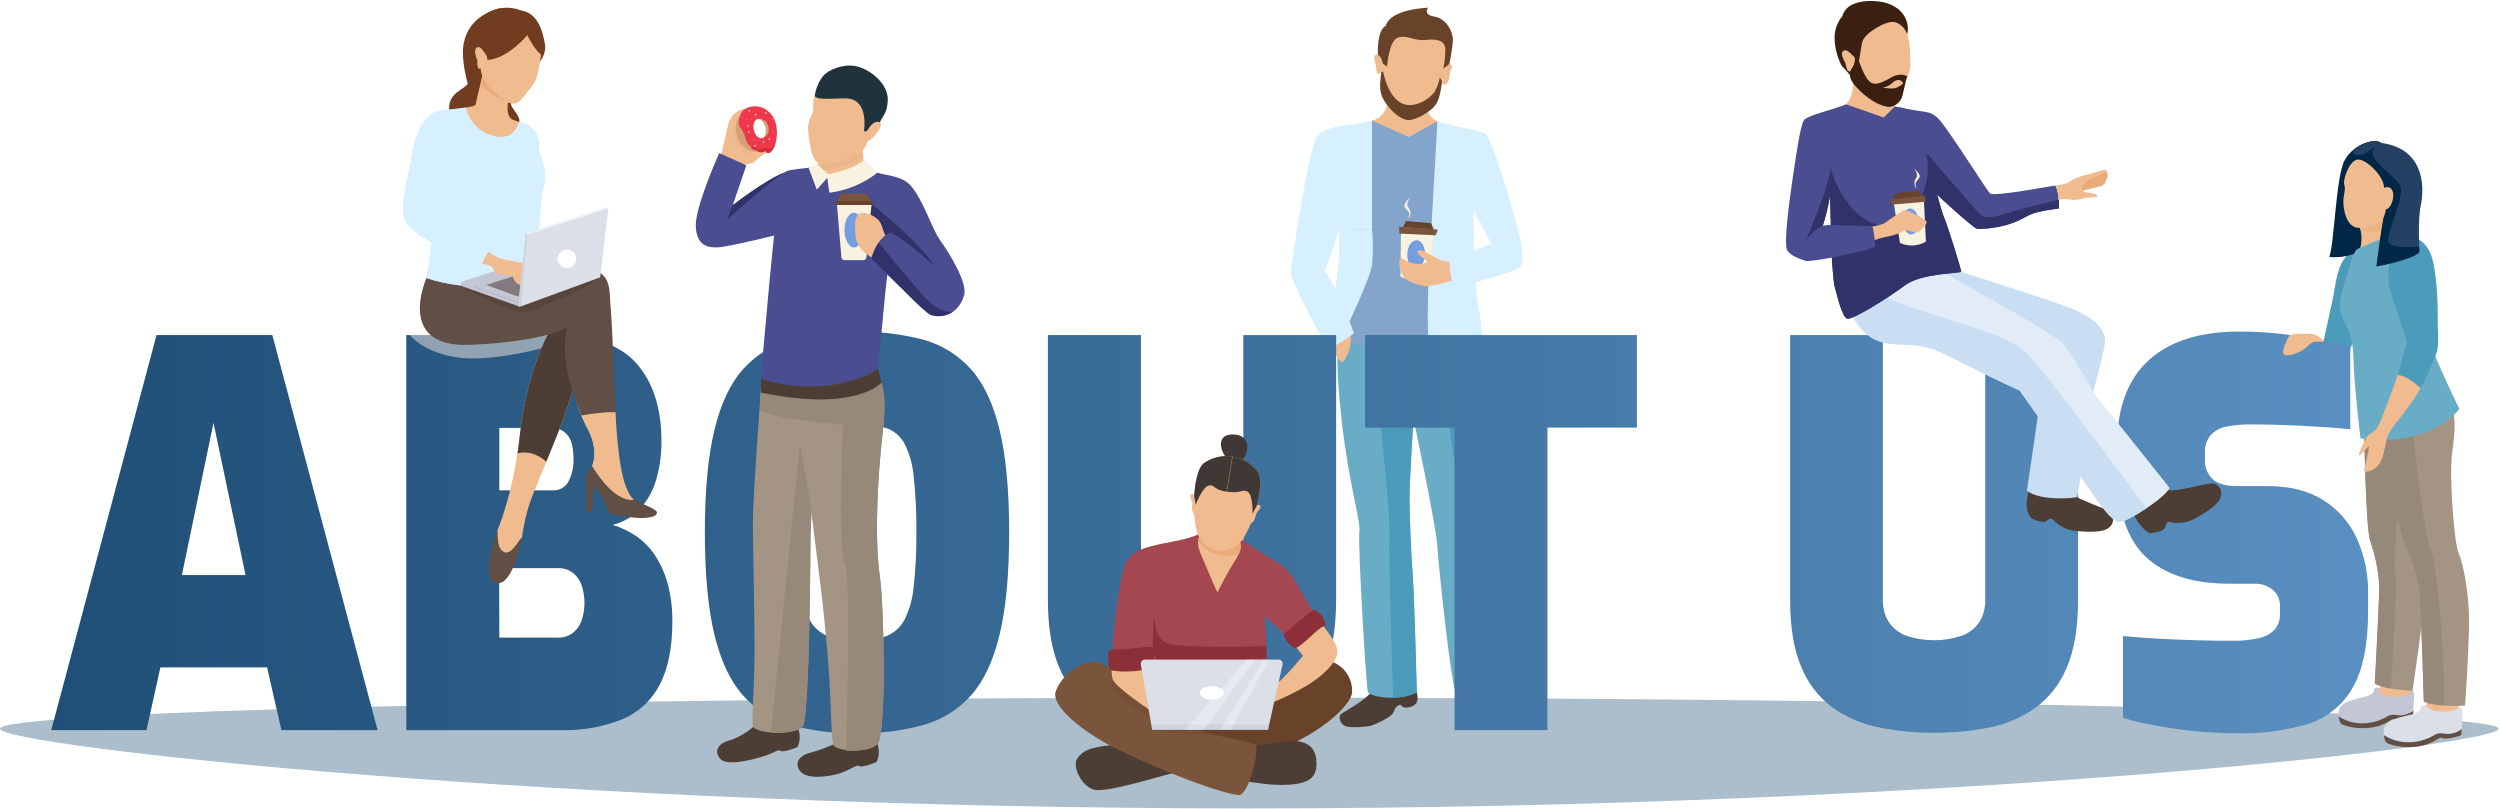 <?xml version="1.0" encoding="UTF-8"?>
<svg width="1097px" height="355px" viewBox="0 0 1097 355" version="1.1" xmlns="http://www.w3.org/2000/svg" xmlns:xlink="http://www.w3.org/1999/xlink">
    <title>0560559C-6B2E-4BC7-AED7-C131F2CEDD17@2x</title>
    <defs>
        <linearGradient x1="100%" y1="50%" x2="0%" y2="50%" id="linearGradient-1">
            <stop stop-color="#5A90C1" offset="0%"></stop>
            <stop stop-color="#1F4E76" offset="100%"></stop>
        </linearGradient>
        <filter x="0.0%" y="-0.0%" width="100.0%" height="100.0%" filterUnits="objectBoundingBox" id="filter-2">
            <feGaussianBlur stdDeviation="0" in="SourceGraphic"></feGaussianBlur>
        </filter>
    </defs>
    <g id="wireframe" stroke="none" stroke-width="1" fill="none" fill-rule="evenodd">
        <g id="about" transform="translate(-172, -121)" fill-rule="nonzero">
            <g id="banner插画" transform="translate(172, 121)">
                <path d="M1096.416,319.755 C1096.416,327.24 850.967,354.747 548.208,354.747 C245.449,354.747 0,327.24 0,319.755 C0,312.271 245.469,306.147 548.208,306.147 C850.947,306.147 1096.416,312.29 1096.416,319.755 Z" id="Path" fill="#ACBECC"></path>
                <path d="M641.909,304.629 C641.773,305.523 640.295,309.45 644.436,310.83 C648.577,312.211 648.557,309.684 649.471,310.014 C650.385,310.344 651.415,310.928 652.115,313.241 C652.815,315.554 661.077,319.073 662.671,319.306 C664.265,319.54 670.719,320.356 673.363,319.306 C675.175,318.448 676.127,316.429 675.637,314.485 C675.423,313.805 669.455,310.869 665.431,307.681 C663.262,306.083 661.398,304.108 659.93,301.849 L641.909,304.629 Z" id="Path" fill="#4C3E35"></path>
                <path d="M621.711,303.91 C621.847,304.804 623.305,308.731 619.183,310.111 C615.062,311.491 615.043,308.964 614.129,309.295 C613.215,309.625 612.302,310.208 611.485,312.502 C610.669,314.796 602.543,318.334 600.929,318.587 C599.316,318.84 592.901,319.637 590.257,318.587 C588.432,317.741 587.468,315.716 587.963,313.766 C588.196,313.086 594.164,310.15 598.169,306.962 C600.34,305.36 602.209,303.385 603.69,301.13 L621.711,303.91 Z" id="Path" fill="#4C3E35"></path>
                <path d="M588.604,136.512 C587.457,153.833 585.436,154.144 588.604,183.362 C591.773,212.581 597.197,228.385 596.478,233.44 C595.758,238.494 599.51,302.394 600.249,303.832 C600.988,305.271 611.913,308.284 621.633,303.832 C621.633,303.832 620.583,261.919 619.844,252.549 C619.106,243.179 618.406,225.489 618.406,218.627 C618.406,211.764 620.175,183.343 620.175,183.343 C620.175,183.343 630.303,231.612 630.672,239.194 C631.042,246.776 636.893,303.054 639.187,304.843 C641.481,306.631 659.172,304.493 661.329,302.335 C663.487,300.177 659.172,293.296 658.452,289.699 C657.733,286.103 651.959,242.441 651.959,232.701 C652.079,222.12 651.598,211.541 650.521,201.014 C649.082,185.462 644.378,141.916 644.378,141.916 L588.604,136.512 Z" id="Path" fill="#69ACC5"></path>
                <path d="M618.192,145.299 L602.057,151.131 C602.057,151.131 610.202,223.525 609.697,234.256 C609.288,242.965 610.746,289.194 611.291,306.184 C614.887,306.108 618.433,305.329 621.73,303.89 C621.73,303.89 620.68,261.978 619.942,252.608 C619.203,243.238 618.503,225.547 618.503,218.685 C618.503,211.823 620.272,183.401 620.272,183.401 L618.192,145.299 Z" id="Path" fill="#4B9CBA"></path>
                <path d="M653.728,304.687 C656.447,304.46 659.092,303.687 661.504,302.413 C663.682,300.236 659.346,293.373 658.627,289.777 C657.908,286.181 652.134,242.518 652.134,232.779 C652.254,222.198 651.773,211.618 650.696,201.092 C649.452,187.814 645.855,154.008 644.864,144.521 L642.745,141.8 L632.539,140.808 L629.448,148.584 C635.863,180.796 639.459,215.458 641.578,223.934 C643.464,232.04 646.224,288.98 653.728,304.687 Z" id="Path" fill="#4B9CBA"></path>
                <path d="M604.584,24.013 C602.135,23.721 603.145,26.618 603.573,28.056 C604.001,29.495 603.826,32.236 604.565,32.391 C605.303,32.547 606.897,31.244 606.897,31.244 C607.391,34.201 608.314,37.07 609.638,39.759 C611.952,44.658 616.559,47.399 620.33,46.816 C624.102,46.233 632.169,40.828 632.733,35.443 C632.733,35.443 632.189,36.513 633.588,37.038 C634.988,37.562 635.941,35.249 636.116,32.858 C636.291,30.467 637.399,30.117 637.088,28.97 C636.777,27.823 634.599,27.492 633.316,30.097 C633.316,30.097 638.332,22.01 635.26,17.753 C632.189,13.496 622.216,10.871 622.216,10.871 L613.079,13.826 L604.584,24.013 Z" id="Path" fill="#F0BB8F"></path>
                <path d="M609.6,41.684 C609.191,46.621 607.325,51.52 602.037,52.978 C602.037,52.978 605.925,61.707 618.192,60.132 C630.459,58.558 630.75,53.231 630.75,53.231 C630.75,53.231 625.851,51.132 626.124,46.349 L609.6,41.684 Z" id="Path" fill="#F0BB8F"></path>
                <path d="M606.8,27.92 L608.647,29.223 C608.647,29.223 609.366,17.947 613.41,16.509 C617.453,15.07 620.35,18.103 625.676,17.52 C631.003,16.937 634.055,17.947 634.211,21.563 C634.198,24.423 633.905,27.275 633.336,30.078 L635.96,28.134 C636.663,24.867 637.182,21.564 637.515,18.239 C637.807,14.196 634.774,8.13 629.428,7.275 C624.082,6.42 626.687,3.387 626.687,3.387 C626.687,3.387 610.086,3.834 608.064,11.338 C608.064,11.338 604.312,12.349 604.603,24.032 C604.584,24.013 606.178,24.654 606.8,27.92 Z" id="Path" fill="#694329"></path>
                <path d="M606.042,31.847 C605.867,35.502 604.526,39.623 607.442,44.289 C610.358,48.954 614.829,52.687 618.075,52.687 C621.322,52.687 627.232,49.343 629.739,46.291 C632.247,43.239 632.753,35.424 632.753,35.424 C632.753,35.424 628.495,45.144 619.436,46.077 C609.483,47.049 606.917,31.225 606.917,31.225 L606.042,31.847 Z" id="Path" fill="#694329"></path>
                <path d="M602.037,52.92 L618.192,60.132 L630.75,53.231 L630.75,152.9 C630.75,152.9 596.283,154.961 590.976,148.468 C585.669,141.975 590.976,131.516 590.976,131.516 L593.328,82.08 L602.037,52.92 Z" id="Path" fill="#83A5CB"></path>
                <path d="M631.8,33.985 C631.376,36.345 630.519,38.606 629.273,40.653 C630.154,40.1 630.998,39.489 631.8,38.826 C631.8,38.632 632.714,35.443 632.714,35.443 L631.8,33.985 Z" id="Path" fill="#694329"></path>
                <path d="M628.534,92.208 C628.223,101.928 624.141,147.398 628.534,162.542 C628.534,162.542 635.591,164.719 640.567,163.631 C645.544,162.542 652.037,160.754 652.037,160.754 C652.037,160.754 650.268,143.783 648.266,131.885 C646.263,119.988 646.458,92.208 646.458,92.208 L640.626,84.277 L628.534,92.208 Z" id="Path" fill="#D6F0FF"></path>
                <path d="M587.535,100.587 C588.153,112.082 587.026,123.605 584.191,134.762 L590.704,144.152 C590.704,144.152 601.104,122.515 602.037,116.372 C602.547,111.123 602.547,105.836 602.037,100.587 L587.535,100.587 Z" id="Path" fill="#D6F0FF"></path>
                <path d="M582.85,148.992 C585.066,154.144 587.516,158.265 588.682,158.946 C589.848,159.626 594.086,151.053 592.356,146.757 C590.626,142.461 582.85,148.992 582.85,148.992 Z" id="Path" fill="#F0BB8F"></path>
                <path d="M629.098,102.375 L626.862,121.543 C622.968,123.507 618.361,123.449 614.518,121.388 L614.751,101.812 L629.098,102.375 Z" id="Path" fill="#F8F3E0"></path>
                <path d="M630.886,100.742 C630.886,101.17 629.914,103.25 629.914,103.25 L613.974,102.492 L613.974,99.498 L630.886,100.742 Z" id="Path" fill="#7A553C"></path>
                <polygon id="Path" fill="#694329" points="627.951 97.924 629.117 100.626 615.587 99.615 617.006 97.029"></polygon>
                <path d="M617.998,96.116 C619.22,94.667 619.22,92.549 617.998,91.1 C616.559,89.156 619.008,86.571 619.008,86.571 C619.008,86.571 615.023,89.389 616.676,91.333 C618.328,93.277 618.872,93.2 617.998,96.116 Z" id="Path" fill="#F8EBE0"></path>
                <path d="M617.512,111.434 C617.376,114.836 619.008,117.675 621.166,117.752 C623.324,117.83 625.171,115.147 625.288,111.726 C625.404,108.305 623.791,105.408 621.633,105.408 C619.475,105.408 617.648,108.013 617.512,111.434 Z" id="Path" fill="#759EE0"></path>
                <path d="M602.037,52.92 C594.067,55.35 581.489,54.456 577.757,60.249 C574.024,66.042 566.812,115.245 566.346,119.016 C565.879,122.787 581.645,151.656 582.578,152.822 C583.511,153.989 594.086,146.232 594.086,146.232 C594.086,146.232 586.388,125.042 581.256,119.016 C581.256,119.016 585.922,105.972 587.535,100.626 L602.037,100.626 L602.037,52.92 Z" id="Path" fill="#D6F0FF"></path>
                <path d="M638.507,114.72 C635.651,115.257 632.698,114.71 630.225,113.184 C628.281,112.368 623.227,108.616 622.177,110.074 C621.127,111.532 625.171,113.476 625.91,114.37 C626.648,115.264 625.385,115.808 622.022,115.828 C619.482,115.669 617.05,114.748 615.043,113.184 C614.401,112.776 614.382,112.562 614.032,114.817 C613.912,117.604 614.865,120.331 616.695,122.437 C619.421,124.127 622.476,125.215 625.657,125.626 C628.009,125.839 636.699,123.098 638.332,123.04 C639.926,122.884 641.509,122.638 643.075,122.301 L638.507,114.72 Z" id="Path" fill="#F0BB8F"></path>
                <g id="Group" opacity="0.7" style="mix-blend-mode: multiply;" transform="translate(627.264, 79.056)" fill="#D6F0FF">
                    <path d="M17.328,0.322 C17.328,0.322 13.945,23.436 14.256,35.508 C14.567,47.58 19.038,72.444 16.764,74.816 C14.82,76.76 4.128,78.996 0.531,79.695 C0.72,81.007 0.993,82.306 1.348,83.583 C1.348,83.583 8.405,85.761 13.381,84.672 C18.358,83.583 24.851,81.795 24.851,81.795 C24.851,81.795 23.082,64.824 21.079,52.926 C19.077,41.029 19.272,13.249 19.272,13.249 L17.328,0.322 Z" id="Path"></path>
                </g>
                <path d="M630.75,53.231 C638.312,55.642 648.791,57.119 651.823,58.674 C654.856,60.229 665.548,97.788 666.948,104.3 C668.347,110.812 668.347,115.711 666.948,117.344 C665.548,118.977 640.567,125.742 639.168,126.209 C637.768,126.675 635.513,118.977 636.213,114.098 L654.37,106.866 L646.458,92.208 L628.534,92.208 L630.75,53.231 Z" id="Path" fill="#D6F0FF"></path>
                <g id="Group" opacity="0.7" style="mix-blend-mode: multiply;" transform="translate(576.288, 84.024)" fill="#D6F0FF">
                    <path d="M0.089,33.515 C0.264,34.545 10.158,56.648 13.891,64.988 C16.029,63.549 17.779,62.286 17.779,62.286 C17.779,62.286 10.1,41.018 4.968,34.992 C4.968,34.992 9.634,21.948 11.247,16.602 C11.247,16.602 12.277,5.268 11.247,0.292 C11.247,0.253 -0.125,32.232 0.089,33.515 Z" id="Path"></path>
                </g>
                <g id="Group" opacity="0.7" style="mix-blend-mode: multiply;" transform="translate(636.984, 103.464)" fill="#D6F0FF">
                    <path d="M0.006,18.993 C0.648,21.306 1.523,22.881 2.184,22.745 C3.583,22.278 28.564,15.513 29.964,13.88 C31.363,12.247 31.363,7.368 29.964,0.836 C29.964,6.435 28.778,8.787 28.214,9.428 C27.65,10.07 6.713,18.099 0.006,18.993 Z" id="Path"></path>
                </g>
                <g id="Group" opacity="0.7" style="mix-blend-mode: multiply;" transform="translate(642.816, 79.056)" fill="#D6F0FF">
                    <path d="M3.642,13.152 L1.698,0.322 C1.698,0.322 0.881,5.979 0.065,13.152 L3.642,13.152 Z" id="Path"></path>
                </g>
                <path d="M1059.033,308.809 C1059.402,306.534 1059.772,302.627 1057.75,302.18 C1057.75,302.18 1057.866,303.813 1054.134,304.26 C1050.402,304.707 1045.794,304.61 1043.909,301.908 C1043.909,301.908 1041.965,301.46 1041.731,302.627 C1041.498,303.793 1041.576,304.571 1038.077,305.64 C1034.577,306.709 1026.102,307.584 1026.179,312.697 C1026.257,317.809 1027.268,317.771 1029.678,318.529 C1034.464,319.842 1039.522,319.788 1044.278,318.373 C1049.468,316.429 1049.391,314.991 1050.926,315.729 C1052.462,316.468 1058.294,314.777 1058.702,314.485 C1058.984,312.607 1059.094,310.707 1059.033,308.809 Z" id="Path" fill="#C3C6D5"></path>
                <path d="M1029.678,318.587 C1027.579,317.868 1026.529,317.829 1026.238,314.407 C1028.241,315.709 1030.48,316.607 1032.828,317.051 C1037.694,317.957 1042.724,317.103 1047.019,314.641 C1048.265,313.726 1049.845,313.393 1051.354,313.727 C1054.038,314.214 1056.803,313.551 1058.975,311.9 C1059.009,312.792 1058.905,313.684 1058.664,314.544 C1058.294,314.835 1052.462,316.488 1050.888,315.788 C1049.313,315.088 1049.43,316.526 1044.239,318.432 C1039.495,319.839 1034.452,319.893 1029.678,318.587 Z" id="Path" fill="#614F45"></path>
                <path d="M1057.536,299.478 L1058.041,303.813 C1058.041,303.813 1057.886,305.757 1050.79,305.757 C1043.695,305.757 1044.103,303.288 1044.103,303.288 L1044.686,296.892 L1057.536,299.478 Z" id="Path" fill="#F0BB8F"></path>
                <path d="M1078.59,306.942 L1079.114,311.511 C1079.114,311.511 1078.959,313.455 1071.513,313.455 C1064.068,313.455 1064.496,310.869 1064.496,310.869 L1065.72,303.093 L1078.59,306.942 Z" id="Path" fill="#F0BB8F"></path>
                <path d="M1074.293,174.187 C1078.065,182.06 1077.365,188.903 1076.004,198.487 C1074.643,208.071 1076.801,238.28 1078.842,242.732 C1080.883,247.184 1083.741,261.2 1083.411,275.236 C1083.351,277.762 1083.258,280.492 1083.144,283.27 L1083.106,284.198 L1083.106,284.198 L1083.046,285.593 C1083.039,285.749 1083.032,285.904 1083.025,286.059 L1082.983,286.99 C1082.456,298.462 1081.7,309.586 1081.7,309.586 C1081.7,309.586 1070.736,310.597 1063.562,307.876 C1063.562,307.876 1063.242,296.809 1062.838,285.143 L1062.789,283.741 L1062.789,283.741 L1062.715,281.635 C1062.634,279.378 1062.551,277.138 1062.468,274.99 C1062.381,275.726 1062.292,276.472 1062.2,277.224 L1062.1,278.035 C1061.983,278.984 1061.862,279.941 1061.739,280.897 L1061.633,281.717 C1061.544,282.4 1061.454,283.081 1061.364,283.759 L1061.256,284.571 C1059.956,294.288 1058.605,303.035 1058.605,303.035 L1058.545,303.035 C1057.704,303.029 1048.172,302.898 1042.081,299.983 C1042.081,299.983 1044.2,260.831 1044.025,256.379 C1043.562,249.963 1042.255,243.636 1040.137,237.561 C1037.965,232.322 1037.343,184.31 1037.319,182.391 L1037.318,182.332 L1037.318,182.332 L1055.483,180.367 L1074.293,174.187 Z" id="Combined-Shape" fill="#A39484"></path>
                <path d="M1080.261,316.779 C1080.65,314.407 1081.039,310.364 1078.939,309.917 C1078.939,309.917 1078.939,311.589 1075.168,312.055 C1071.397,312.522 1066.459,312.444 1064.496,309.625 C1064.496,309.625 1062.552,309.159 1062.221,310.383 C1061.891,311.608 1062.066,312.444 1058.333,313.494 C1054.601,314.544 1045.833,315.438 1045.911,320.803 C1045.989,326.169 1047.058,326.071 1049.566,326.907 C1054.561,328.28 1059.84,328.226 1064.807,326.752 C1070.211,324.808 1070.133,323.253 1071.727,324.011 C1073.321,324.769 1079.503,323.019 1079.814,322.708 C1080.138,320.749 1080.288,318.765 1080.261,316.779 L1080.261,316.779 Z" id="Path" fill="#DBDFE8"></path>
                <path d="M1034.441,109.296 C1027.987,111.551 1025.907,117.48 1024.507,126.287 C1023.108,135.093 1018.675,152.103 1019.142,153.114 C1019.609,154.125 1028.862,158.226 1028.862,158.226 L1037.513,139.136 L1034.441,109.296 Z" id="Path" fill="#4B9CBA"></path>
                <path d="M1044.803,62.64 C1041.887,60.502 1032.847,63.223 1028.901,70.163 C1024.955,77.103 1024.274,107.857 1022.058,112.737 C1026.98,113.225 1031.936,112.251 1036.308,109.938 C1038.446,108.713 1041.615,106.516 1041.615,106.516 L1042.353,93.355 L1044.803,62.64 Z" id="Path" fill="#012746"></path>
                <path d="M1043.461,181.729 L1046.87,183.165 L1047.136,183.148 C1052.219,182.797 1057.983,181.749 1057.983,181.749 C1058.467,186.034 1059.664,197.787 1061.126,209.728 L1061.314,211.252 C1062.924,224.212 1064.823,237.028 1066.44,240.399 C1068.119,243.902 1069.995,259.85 1071.208,275.804 L1071.342,277.61 C1072.329,291.141 1072.814,304.338 1072.272,309.586 C1069.304,309.404 1066.374,308.822 1063.562,307.856 C1063.562,307.856 1062.279,263.591 1061.618,258.79 C1060.445,251.963 1058.373,245.321 1055.456,239.039 C1054.604,237.442 1053.195,232.238 1051.619,225.639 C1051.672,228.288 1051.575,231.122 1051.425,233.935 L1051.359,235.12 C1050.947,242.218 1050.286,249.001 1050.965,252.161 C1052.132,257.448 1049.624,294.209 1049.021,302.18 C1046.618,301.774 1044.278,301.055 1042.062,300.041 C1042.062,300.041 1044.181,260.889 1044.006,256.437 C1043.542,250.021 1042.235,243.694 1040.118,237.619 C1037.946,232.38 1037.324,184.368 1037.3,182.45 L1037.299,182.39 L1037.299,182.39 L1043.461,181.729 Z" id="Combined-Shape" fill="#96897A"></path>
                <path d="M1035.549,99.945 C1037.098,105.197 1035.964,110.874 1032.517,115.128 C1035.355,115.345 1038.205,114.892 1040.837,113.806 C1044.608,111.94 1047.816,91.8 1047.816,91.8 L1036.677,91.217 L1035.549,99.945 Z" id="Path" fill="#F0BB8F"></path>
                <g id="Group" opacity="0.3" transform="translate(1026.432, 101.52)" fill="#D3EFFC">
                    <path d="M16.932,3.888 C12.48,5.715 9.545,7.037 8.009,7.776 C6.474,8.515 4.413,15.902 2.838,21.384 C1.264,26.866 -1.166,32.095 1.847,38.336 C4.86,44.576 5.988,46.481 6.357,57.776 C6.726,69.07 9.331,86.936 9.331,86.936 C9.331,86.936 32.173,88.471 50.816,76.049 C50.816,76.049 43.429,58.845 41.466,52.721 C39.502,46.598 39.774,36.917 40.552,27.624 C41.329,18.332 42.962,14.016 39.327,8.476 C35.692,2.935 28.402,0.505 26.555,0.156 C24.708,-0.194 16.932,3.888 16.932,3.888 Z" id="Path"></path>
                </g>
                <path d="M1043.364,105.408 C1038.912,107.235 1035.977,108.557 1034.441,109.296 C1032.906,110.035 1030.845,117.422 1029.27,122.904 C1027.696,128.386 1025.266,133.615 1028.279,139.856 C1031.292,146.096 1032.42,148.001 1032.789,159.296 C1033.158,170.59 1035.763,192.344 1035.763,192.344 C1035.763,192.344 1063.543,197.515 1079.192,179.513 C1079.192,179.513 1069.861,160.365 1067.898,154.241 C1065.934,148.118 1066.206,138.437 1066.984,129.144 C1067.761,119.852 1068.306,117.344 1064.67,111.784 C1061.035,106.224 1054.834,102.064 1053.006,101.676 C1051.179,101.287 1043.364,105.408 1043.364,105.408 Z" id="Path" fill="#69ACC5"></path>
                <g id="Group" opacity="0.5" transform="translate(1035.504, 91.8)" fill="#E8AB79">
                    <path d="M0.648,3.052 L11.359,0 C11.359,0 11.709,0.136 12.156,0.369 C11.982,1.516 11.34,5.327 10.387,9.487 C7.048,10.198 3.591,10.138 0.279,9.312 L0.279,9.312 C0.23,8.951 0.158,8.594 0.065,8.243 L0.648,3.052 Z" id="Path"></path>
                </g>
                <path d="M1062.746,169.307 C1057.614,178.658 1049.818,186.803 1048.108,190.4 C1046.397,193.996 1046.475,201.325 1043.15,204.63 C1040.196,207.565 1036.91,207.293 1037.318,206.107 C1038.331,202.803 1039.072,199.423 1039.535,195.998 C1039.204,195.357 1035.491,200.761 1035.161,199.653 C1034.83,198.545 1037.727,193.18 1038.64,191.663 C1039.554,190.147 1041.304,190.03 1043.053,187.775 C1044.803,185.52 1052.132,164.447 1052.132,164.447 L1062.085,162.912 L1062.746,169.307 Z" id="Path" fill="#F0BB8F"></path>
                <path d="M1069.667,138.281 C1069.55,143.608 1070.405,150.936 1069.258,154.591 C1067.225,160.008 1064.841,165.288 1062.124,170.396 C1062.124,170.396 1056.972,164.933 1052.112,164.564 C1052.112,164.564 1055.806,151.714 1056.117,150.314 C1056.428,148.915 1049.43,130.874 1048.341,125.373 C1047.486,121.057 1047.447,109.821 1054.173,106.166 C1055.884,105.233 1058.158,103.775 1060.666,104.708 C1062.835,105.824 1064.608,107.582 1065.74,109.743 C1069.394,115.322 1069.725,135.035 1069.667,138.281 Z" id="Path" fill="#4B9CBA"></path>
                <path d="M1042.198,64.448 C1042.198,64.448 1036.366,69.463 1033.217,67.753 C1032.108,67.15 1032.439,66.236 1033.217,65.303 C1037.454,62.096 1042.645,61.104 1044.725,62.64 L1044.531,65.128 L1042.198,64.448 Z" id="Path" fill="#244063"></path>
                <path d="M1049.643,326.907 C1047.447,326.169 1046.358,326.13 1046.066,322.592 C1048.163,323.938 1050.5,324.869 1052.948,325.333 C1058.023,326.27 1063.266,325.375 1067.742,322.806 C1069.043,321.864 1070.684,321.525 1072.252,321.872 C1075.058,322.372 1077.944,321.666 1080.203,319.928 C1080.228,320.846 1080.124,321.762 1079.892,322.65 C1079.503,322.961 1073.399,324.711 1071.805,323.952 C1070.211,323.194 1070.289,324.711 1064.884,326.694 C1059.924,328.186 1054.644,328.261 1049.643,326.907 L1049.643,326.907 Z" id="Path" fill="#614F45"></path>
                <path d="M1046.863,91.8 C1045.6,94.774 1042.82,116.936 1042.82,116.936 C1042.82,116.936 1058.78,114.059 1061.599,110.657 C1061.599,110.657 1060.919,96.291 1062.163,90.556 C1064.262,80.836 1063.096,65.07 1044.803,62.718 L1034.208,69.988 L1039.457,83.752 L1046.863,91.8 Z" id="Path" fill="#244063"></path>
                <path d="M1034.208,69.988 L1042.198,64.448 C1036.91,69.988 1052.268,77.064 1053.434,82.294 C1054.601,87.523 1047.213,102.589 1047.952,106.069 C1048.691,109.549 1061.56,108.246 1061.56,108.246 L1061.56,108.246 C1061.56,109.685 1061.56,110.579 1061.56,110.579 C1058.741,113.981 1042.781,116.858 1042.781,116.858 C1042.781,116.858 1045.561,94.697 1046.825,91.722 L1039.418,83.752 L1034.208,69.988 Z" id="Path" fill="#012746"></path>
                <path d="M1046.863,91.8 C1046.572,97.088 1041.906,99.751 1035.549,100.023 C1029.192,100.295 1028.123,90.886 1028.259,87.951 C1028.395,85.015 1029.387,83.149 1028.668,81.127 C1027.948,79.106 1030.612,70.921 1034.208,70.066 C1037.804,69.211 1046.164,77.201 1046.125,82.43 C1046.125,82.43 1049.507,80.739 1050.149,85.093 C1050.499,87.387 1048.769,92.033 1046.863,91.8 Z" id="Path" fill="#F0BB8F"></path>
                <g id="Group-2" transform="translate(22.492, 145.408)" fill="url(#linearGradient-1)">
                    <path d="M960.122,0.077 C966.332,0.057 972.538,0.408 978.707,1.128 C984.5,1.827 989.956,2.683 995.075,3.694 C1000.194,4.705 1004.776,5.754 1008.819,6.843 L1008.819,42.924 C1002.339,42.302 995.101,41.796 987.105,41.407 C979.109,41.018 971.793,40.824 965.157,40.824 C961.636,40.787 958.119,41.1 954.66,41.757 C951.951,42.197 949.46,43.507 947.564,45.49 C945.727,47.798 944.825,50.712 945.037,53.654 L945.037,55.987 C944.811,59.291 946.04,62.529 948.4,64.852 C950.635,66.796 954.076,67.885 958.684,67.885 L972.544,67.885 C982.342,67.885 990.494,69.945 997,74.066 C1003.435,78.109 1008.544,83.948 1011.696,90.863 C1015.092,98.452 1016.778,106.694 1016.634,115.007 L1016.634,122.783 C1016.634,137.558 1014.327,148.833 1009.714,156.609 C1005.363,164.17 998.303,169.798 989.963,172.355 C980.015,175.247 969.682,176.598 959.325,176.36 C954.698,176.36 950.162,176.204 945.717,175.893 C941.272,175.582 936.93,175.116 932.692,174.494 C928.435,173.871 924.333,173.172 920.426,172.394 C916.518,171.616 912.65,170.683 909.073,169.595 L909.073,133.67 C913.829,134.136 918.974,134.525 924.508,134.836 C930.042,135.147 935.641,135.38 941.304,135.536 C946.981,135.691 952.268,135.769 957.167,135.769 C961.049,135.846 964.926,135.455 968.715,134.603 C971.341,134.073 973.75,132.774 975.635,130.87 C977.261,128.913 978.088,126.413 977.949,123.872 L977.949,121.072 C978.183,118.105 976.966,115.207 974.683,113.296 C972.504,111.58 969.797,110.673 967.023,110.73 L955.904,110.73 C939.652,110.73 927.34,106.765 918.968,98.833 C910.596,90.902 906.396,77.605 906.371,58.942 L906.371,51.166 C906.371,34.059 910.991,21.267 920.231,12.792 C929.472,4.316 942.769,0.077 960.122,0.077 Z M382.638,3.616 C390.692,5.858 397.941,10.349 403.536,16.563 C409.134,22.784 413.333,31.687 416.133,43.274 C418.932,54.86 420.332,69.829 420.332,88.18 C420.332,106.531 418.932,121.5 416.133,133.086 C413.333,144.673 409.134,153.576 403.536,159.797 C397.941,166.011 390.692,170.502 382.638,172.744 C373.16,175.303 363.371,176.52 353.555,176.36 C343.746,176.52 333.963,175.303 324.492,172.744 C316.436,170.507 309.185,166.015 303.594,159.797 C297.996,153.576 293.797,144.673 290.997,133.086 C288.198,121.5 286.798,106.531 286.798,88.18 C286.798,69.829 288.198,54.86 290.997,43.274 C293.797,31.687 297.996,22.784 303.594,16.563 C309.185,10.345 316.436,5.853 324.492,3.616 C343.574,-1.205 363.556,-1.205 382.638,3.616 Z M478.146,1.633 L478.146,117.573 C478.008,121.103 478.921,124.594 480.771,127.604 C482.636,130.342 485.316,132.423 488.43,133.553 C496.334,136.197 504.884,136.197 512.788,133.553 C515.9,132.418 518.578,130.338 520.448,127.604 C522.297,124.594 523.21,121.103 523.072,117.573 L523.072,1.633 L563.799,1.633 L563.799,117.806 C563.799,129.937 562.153,139.813 558.861,147.433 C556.005,154.499 551.248,160.636 545.117,165.162 C539.082,169.431 532.212,172.373 524.958,173.794 C516.887,175.405 508.673,176.186 500.444,176.126 C492.306,176.165 484.184,175.384 476.202,173.794 C468.936,172.359 462.058,169.397 456.024,165.104 C449.881,160.584 445.116,154.446 442.26,147.375 C438.981,139.754 437.335,129.879 437.322,117.748 L437.322,1.633 L478.146,1.633 Z M803.708,1.633 L803.708,117.573 C803.57,121.103 804.483,124.594 806.332,127.604 C808.198,130.342 810.878,132.423 813.992,133.553 C821.896,136.197 830.446,136.197 838.35,133.553 C841.464,132.423 844.144,130.342 846.009,127.604 C847.859,124.594 848.772,121.103 848.634,117.573 L848.634,1.633 L889.361,1.633 L889.361,117.806 C889.361,129.937 887.721,139.813 884.442,147.433 C881.58,154.501 876.816,160.638 870.679,165.162 C864.644,169.431 857.773,172.373 850.519,173.794 C842.519,175.392 834.378,176.173 826.219,176.126 C818.075,176.165 809.947,175.384 801.958,173.794 C794.667,172.364 787.763,169.402 781.702,165.104 C775.571,160.577 770.813,154.441 767.958,147.375 C764.653,139.754 763.007,129.879 763.02,117.748 L763.02,1.633 L803.708,1.633 Z M220.508,1.633 C237.356,1.633 249.428,5.754 256.725,13.997 C264.021,22.239 267.695,33.515 267.747,47.822 C267.853,53.782 267.04,59.723 265.337,65.435 C263.938,70.118 261.499,74.425 258.202,78.032 C254.987,81.411 250.872,83.799 246.344,84.914 C250.001,86.015 253.469,87.667 256.627,89.813 C259.96,92.118 262.812,95.05 265.026,98.444 C267.537,102.321 269.414,106.573 270.585,111.041 C271.958,116.374 272.612,121.865 272.529,127.371 C272.529,138.724 270.708,147.9 267.067,154.898 C263.574,161.762 257.77,167.174 250.679,170.178 C242.076,173.614 232.858,175.242 223.599,174.96 L155.792,174.96 L155.792,1.633 L220.508,1.633 Z M97.006,1.633 L143.195,174.96 L100.991,174.96 L94.692,147.433 L47.881,147.433 L41.796,174.96 L1.22213351e-12,174.96 L46.189,1.633 L97.006,1.633 Z M695.777,1.633 L695.777,42.224 L656.528,42.224 L656.528,174.96 L615.781,174.96 L615.781,42.224 L576.532,42.224 L576.532,1.633 L695.777,1.633 Z M340.647,42.457 C337.233,43.691 334.395,46.141 332.677,49.339 C330.486,53.832 329.167,58.701 328.789,63.686 C327.913,71.82 327.524,79.999 327.622,88.18 C327.534,96.128 327.923,104.074 328.789,111.974 C329.182,116.994 330.5,121.898 332.677,126.438 C334.4,129.711 337.223,132.271 340.647,133.67 C344.776,135.19 349.158,135.902 353.555,135.769 C357.992,135.92 362.416,135.207 366.58,133.67 C369.967,132.249 372.751,129.692 374.453,126.438 C376.657,121.902 378.007,116.999 378.438,111.974 C379.304,104.074 379.693,96.128 379.605,88.18 C379.703,79.999 379.314,71.82 378.438,63.686 C378.021,58.696 376.669,53.829 374.453,49.339 C372.757,46.161 369.957,43.713 366.58,42.457 C358.115,39.969 349.112,39.969 340.647,42.457 Z M222.432,103.887 L196.519,103.887 L196.616,134.369 L222.432,134.369 C224.689,134.431 226.902,133.748 228.731,132.425 C230.495,131.076 231.843,129.257 232.619,127.177 C234.434,121.965 234.434,116.292 232.619,111.08 C231.843,109 230.495,107.18 228.731,105.831 C226.902,104.509 224.689,103.825 222.432,103.887 Z M71.189,40.124 L57.329,106.92 L85.244,106.92 L71.189,40.124 Z M220.139,42.379 L196.616,42.379 L196.616,69.751 L220.139,69.751 C222.975,69.891 225.636,68.374 226.962,65.863 C228.5,62.859 229.256,59.516 229.159,56.143 C229.159,50.855 228.213,47.239 226.32,45.295 C224.759,43.501 222.517,42.443 220.139,42.379 Z" id="Combined-Shape" filter="url(#filter-2)"></path>
                </g>
                <g id="Group" opacity="0.5" style="mix-blend-mode: multiply;" transform="translate(178.848, 144.288)" fill="#F8EBE0">
                    <path d="M63.627,6.998 C59.739,8.748 34.973,14.949 20.645,12.383 C5.327,9.72 0.272,1.788 0.272,1.788 L67.846,0.505 L73.891,3.421 L63.627,6.998 Z" id="Path"></path>
                </g>
                <path d="M259.194,140.244 C258.785,133.635 251.301,130.524 239.754,129.475 C228.206,128.425 212.965,128.347 212.965,128.347 L212.965,128.347 L185.36,127.375 C183.268,134.333 185.319,141.876 190.648,146.815 C200.368,155.913 240.648,146.29 240.648,146.29 C240.648,146.29 231.433,161.415 227.992,191.858 C225.154,217.13 218.272,232.682 218.272,232.682 C217.58,235.724 217.093,238.809 216.814,241.916 C216.814,245.493 218.894,244.093 220.702,244.521 C224.59,245.493 229.023,235.889 229.023,235.889 C229.679,231.162 230.686,226.49 232.036,221.912 C235.224,212.561 242.067,198.001 247.588,182.585 C255.811,159.84 259.407,143.374 259.194,140.244 Z" id="Path" fill="#F0BB8F"></path>
                <path d="M215.609,121.252 C215.609,121.252 240.628,118.666 250.601,119.463 C260.574,120.26 262.032,119.288 264.423,129.805 C266.814,140.322 266.775,209.626 278.031,219.229 C278.031,219.229 271.907,222.612 269.516,221.523 C265.162,219.579 259.796,204.513 259.796,204.513 C259.796,204.513 263.218,198.04 257.716,187.814 C246.966,167.772 252.234,151.889 254.47,139.642 L198.094,137.426 L215.609,121.252 Z" id="Path" fill="#F0BB8F"></path>
                <path d="M227.059,199.012 L227.059,199.012 C227.059,199.012 232.891,196.64 239.734,202.569 C242.3,196.387 245.041,189.68 247.51,182.76 C255.772,159.859 259.368,143.374 259.174,140.244 C258.893,137.094 256.929,134.342 254.042,133.052 L232.386,132.332 L215.026,150.45 C223.641,149.659 232.194,148.295 240.628,146.368 C240.628,146.368 231.414,161.492 227.973,191.935 C227.72,194.385 227.448,196.776 227.059,199.012 Z" id="Path" fill="#4C3E35"></path>
                <path d="M270.06,180.796 C270.955,198.487 272.957,214.914 278.011,219.268 C278.011,219.268 271.888,222.651 269.497,221.562 C265.142,219.618 259.777,204.552 259.777,204.552 C259.777,204.552 263.198,198.078 257.697,187.853 C256.741,186.068 255.885,184.231 255.131,182.352 C260.029,181.376 265.008,180.862 270.002,180.816 L270.06,180.796 Z" id="Path" fill="#F0BB8F"></path>
                <path d="M187.421,121.349 L222.16,119.852 C222.16,119.852 248.424,117.597 258.571,118.374 C268.719,119.152 267.339,128.697 267.942,134.743 C268.7,142.519 270.06,180.096 270.06,180.796 L270.06,180.796 C265.066,180.843 260.087,181.357 255.189,182.332 C247.957,164.156 246.732,154.844 248.754,143.724 C248.754,143.724 239.754,149.77 206.608,151.306 C172.686,152.9 187.421,121.349 187.421,121.349 Z" id="Path" fill="#614F45"></path>
                <path d="M259.835,204.552 C257.675,206.929 256.666,210.134 257.075,213.319 C257.638,217.024 257.638,220.793 257.075,224.497 L259.388,224.789 L260.749,213.242 C262.836,215.91 264.604,218.813 266.017,221.892 C266.931,224.867 265.57,225.567 277.487,227.064 C283.319,227.802 289.053,226.908 288.159,224.575 C287.556,223.059 280.053,220.434 277.953,219.268 C277.992,219.268 270.216,221.504 259.835,204.552 Z" id="Path" fill="#614F45"></path>
                <path d="M228.867,236.647 C229.586,233.245 224.979,243.801 221.422,242.324 C217.864,240.846 218.642,235.598 218.272,232.857 C218.272,232.857 209.913,254.377 217.942,255.835 C223.132,256.787 226.748,246.426 228.867,236.647 Z" id="Path" fill="#614F45"></path>
                <path d="M225.29,120.377 C225.29,120.377 230.792,103.678 229.489,94.891 C228.187,86.104 238.296,80.622 238.296,80.622 L234.68,119.696 L225.29,120.377 Z" id="Path" fill="#D6F0FF"></path>
                <g id="Group" opacity="0.5" transform="translate(200.232, 120.96)" fill="#4C3E35">
                    <path d="M63.122,0.739 C59.234,4.996 33.651,15.999 29.218,15.999 C23.056,15.999 0.058,4.063 0.058,4.063 L63.122,0.739 Z" id="Path"></path>
                </g>
                <g id="Group" opacity="0.7" style="mix-blend-mode: multiply;" transform="translate(224.856, 80.136)" fill="#D6F0FF">
                    <path d="M0.434,40.241 C0.434,40.241 5.936,23.542 4.633,14.755 C3.331,5.968 13.44,0.486 13.44,0.486 L9.824,39.56 L0.434,40.241 Z" id="Path"></path>
                </g>
                <path d="M205.209,36.746 C204.139,39.215 195.936,40.634 197.199,49.051 C198.463,57.469 212.188,50.49 212.188,50.49 L215.181,37.873 L211.293,32.216 L205.209,36.746 Z" id="Path" fill="#713C1F"></path>
                <path d="M226.165,35.852 C224.225,38.927 223.569,42.64 224.338,46.194 C225.115,48.682 229.722,51.695 227.118,55.447 C224.513,59.199 210.224,54.883 210.224,54.883 L226.165,35.852 Z" id="Path" fill="#713C1F"></path>
                <path d="M190.94,99.071 C190.4,95.51 189.673,91.98 188.762,88.495 C189.793,85.404 190.706,82.294 191.97,79.261 C191.97,79.261 192.106,79.261 192.087,79.106 C192.096,79.067 192.096,79.027 192.087,78.989 L192.087,78.989 C192.087,78.989 192.087,78.989 192.087,78.989 C190.512,68.802 194.944,58.635 196.344,48.527 C202.584,47.224 208.397,46.971 208.669,45.902 C209.019,44.425 211.74,32.566 211.74,32.566 L224.046,39.623 C222.471,45.125 221.655,51.287 225.193,52.609 C229.742,54.242 236.215,55.564 236.39,64.137 C236.565,72.71 228.77,88.029 229.081,98.818 C229.392,109.607 224.26,112.076 224.26,112.076 L189.073,122.01 C189.073,122.01 192.126,107.644 190.94,99.071 Z" id="Path" fill="#F0BB8F"></path>
                <path d="M235.224,29.028 C235.224,29.028 240.045,24.81 239.112,19.308 C238.315,15.051 236.682,6.536 229.664,4.806 C221.111,2.765 235.224,29.028 235.224,29.028 Z" id="Path" fill="#713C1F"></path>
                <path d="M234.796,30.545 C235.011,31.088 234.997,31.695 234.76,32.229 C234.522,32.762 234.08,33.178 233.533,33.383 L231.219,34.277 C230.678,34.492 230.074,34.482 229.54,34.248 C229.007,34.014 228.589,33.577 228.381,33.033 L228.381,33.033 C227.943,31.9 228.498,30.626 229.625,30.175 L231.958,29.262 C233.095,28.851 234.353,29.42 234.796,30.545 L234.796,30.545 Z" id="Path" fill="#EF384C"></path>
                <path d="M237.168,19.755 C236.935,12.524 234.349,4.767 224.474,3.523 C216.144,2.411 208.331,7.802 206.414,15.984 C205.724,19.496 205.652,23.101 206.2,26.637 C206.433,27.842 208.727,31.983 211.332,32.314 C215.045,32.683 237.168,19.755 237.168,19.755 Z" id="Path" fill="#713C1F"></path>
                <path d="M212.234,29.592 C212.026,32.217 211.59,34.819 210.931,37.368 C211.592,37.951 212.759,39.059 213.614,39.72 C216.936,42.32 220.773,44.182 224.87,45.183 C224.87,45.183 224.326,44.055 223.47,42.403 L212.331,29.592 L212.234,29.592 Z" id="Path" fill="#E8AB79"></path>
                <path d="M231.377,15.416 C232.451,17.599 234.751,21.824 237.384,23.915 C237.154,26.995 236.332,30.053 235.982,32.08 C235.243,36.357 233.066,38.223 229.956,42.189 C226.845,46.155 225.698,45.513 223.91,45.3 C222.121,45.086 217.32,40.926 214.345,37.835 C212.31,35.647 211.088,32.826 210.885,29.845 C210.885,29.845 210.399,30.486 209.933,29.961 C209.466,29.436 209.388,28.173 209.466,26.948 C209.544,25.723 208.941,26.073 208.572,23.566 C208.202,21.058 209.272,20.475 210.419,20.766 C211.274,20.984 212.844,23.42 213.586,24.643 L213.918,26.326 C221.67,25.716 228.569,18.682 231.377,15.416 Z" id="Combined-Shape" fill="#F0BB8F"></path>
                <path d="M185.38,89.856 C185.38,89.856 179.82,82.08 180.014,75.354 C180.306,65.906 183.125,51.034 192.3,48.663 C194.419,48.118 197.666,48.06 200.29,47.71 L204.45,47.185 C205.916,54.146 211.752,59.335 218.836,59.977 C226.107,60.871 227.72,53.464 227.72,53.464 C227.72,53.464 229.664,53.989 230.189,54.164 C230.864,54.446 231.514,54.785 232.133,55.175 C232.133,55.175 237.518,68.219 238.315,71.31 C239.365,75.432 241.231,82.002 234.641,88.301 C234.641,88.301 226.865,110.521 231.278,125.353 C231.278,125.353 205.111,128.406 186.974,121.951 C186.974,121.951 190.862,105.272 188.412,99.071 C187.013,95.377 187.693,96.349 185.38,89.856 Z" id="Path" fill="#D6F0FF"></path>
                <path d="M236.526,63.806 C236.51,64.457 236.458,65.106 236.371,65.75 C234.582,61.065 232.25,55.408 232.152,55.175 C235.066,57.048 236.739,60.35 236.526,63.806 Z" id="Path" fill="#D6F0FF"></path>
                <g id="Group" opacity="0.5" style="mix-blend-mode: multiply;" transform="translate(231.336, 54.864)" fill="#D6F0FF">
                    <path d="M5.19,8.942 C5.174,9.593 5.122,10.242 5.035,10.886 C3.246,6.201 0.914,0.544 0.816,0.311 C3.73,2.184 5.403,5.486 5.19,8.942 Z" id="Path"></path>
                </g>
                <g id="Group" opacity="0.7" style="mix-blend-mode: multiply;" transform="translate(186.624, 104.76)" fill="#D6F0FF">
                    <path d="M0.35,17.172 C1.567,11.739 2.309,6.21 2.566,0.648 L2.566,0.648 C2.566,0.648 5.793,-1.199 11.12,3.661 C16.446,8.521 43.118,15.675 43.118,15.675 L43.584,15.831 C43.78,17.456 44.111,19.062 44.576,20.632 C44.576,20.632 18.662,23.626 0.35,17.172 Z" id="Path"></path>
                </g>
                <path d="M219.478,3.62 C217.534,4.203 205.87,6.556 203.44,19.172 C202.643,23.177 203.342,29.592 205.209,36.668 L210.127,39.312 C210.127,39.312 211.06,34.005 211.332,32.314 C207.711,29.99 205.746,25.794 206.278,21.524 C206.996,16.803 209.764,12.64 213.84,10.152 L219.478,3.62 Z" id="Path" fill="#713C1F"></path>
                <g id="Group" opacity="0.7" style="mix-blend-mode: multiply;" transform="translate(189.432, 69.336)" fill="#D6F0FF">
                    <path d="M6.912,0.03 C6.06,3.43 4.619,6.654 2.655,9.556 L0.283,23.164 L5.59,26.041 C4.733,22.448 4.607,18.719 5.221,15.077 C6.141,10.108 6.707,5.08 6.912,0.03 Z" id="Path"></path>
                </g>
                <polygon id="Path" fill="#C3C6D5" points="228.245 133.11 202.273 123.74 237.712 112.173 263.393 120.26"></polygon>
                <polygon id="Path" fill="#827A7F" points="231.919 131.769 260.049 121.485 241.872 115.75 213.335 125.062"></polygon>
                <path d="M201.204,111.337 C205.797,113.555 210.57,115.376 215.473,116.78 C216.562,117.208 216.406,119.619 218.953,120.493 C221.499,121.368 223.56,120.493 224.551,121.077 C225.543,121.66 225.251,123.507 227.254,124.595 C229.256,125.684 230.306,124.867 231.297,125.276 C232.289,125.684 234.019,125.528 233.747,124.576 C233.474,123.623 231.569,117.014 230.442,116.022 C229.314,115.031 221.111,114.234 218.583,113.048 C216.056,111.862 203.945,104.203 203.945,104.203 L201.204,111.337 Z" id="Path" fill="#F0BB8F"></path>
                <polygon id="Path" fill="#DBDFE8" points="228.226 134.568 231.53 102.9 266.97 91.333 263.354 121.699"></polygon>
                <polygon id="Path" fill="#C3C6D5" points="202.273 123.74 202.254 125.392 228.226 134.568 228.245 133.11"></polygon>
                <g id="Group" opacity="0.5" style="mix-blend-mode: multiply;" transform="translate(202.176, 122.904)" fill="#C3C6D5">
                    <polygon id="Path" points="0.097 0.836 0.078 2.488 26.05 11.664 26.069 10.206"></polygon>
                </g>
                <polygon id="Path" fill="#DBDFE8" points="228.226 134.568 227.37 134.257 230.675 102.434 231.53 102.9"></polygon>
                <g id="Group" opacity="0.5" transform="translate(226.8, 102.384)" fill="#C3C6D5">
                    <polygon id="Path" points="1.426 32.184 0.57 31.873 3.875 0.05 4.73 0.516"></polygon>
                </g>
                <polygon id="Path" fill="#ECF0FA" points="266.97 91.333 266.114 90.886 230.675 102.434 231.53 102.9"></polygon>
                <path d="M245.411,115.75 C246.34,117.181 248.068,117.874 249.728,117.483 C251.389,117.092 252.625,115.701 252.819,114.006 C253.012,112.31 252.121,110.676 250.591,109.921 C249.061,109.166 247.222,109.453 245.994,110.637 C244.439,111.898 244.18,114.172 245.411,115.75 Z" id="Path" fill="#FFFFFF"></path>
                <path d="M182.289,60.968 C177.662,85.268 173.094,94.463 181.278,101.073 C190.998,108.849 199.532,110.793 211.235,115.925 L214.443,110.093 C212.159,108.659 210.046,106.97 208.144,105.058 C201.496,99.226 195.236,94.56 189.696,92.325 L192.067,78.717 L182.289,60.968 Z" id="Path" fill="#D6F0FF"></path>
                <g id="Group" opacity="0.3" style="mix-blend-mode: screen;" transform="translate(189.432, 91.8)" fill="#D6F0FF">
                    <path d="M25.011,18.371 L24.408,19.44 L24.408,19.44 C24.408,19.44 15.679,11.897 11.286,8.923 C6.893,5.949 0.225,1.944 0.225,1.944 L0.225,0.661 C5.765,2.897 12.025,7.504 18.673,13.394 C20.59,15.288 22.716,16.957 25.011,18.371 L25.011,18.371 Z" id="Path"></path>
                </g>
                <polygon id="Path" fill="#A44751" points="501.202 324.419 501.202 253.541 554.604 259.217 557.17 318.743"></polygon>
                <path d="M584.191,290.302 C589.854,292.239 593.56,297.679 593.289,303.657 C593.289,310.5 571.186,329.026 549.083,331.301 C526.98,333.575 515.918,321.872 515.918,321.872 C515.918,321.872 544.845,313.746 554.604,306.593 C564.363,299.439 576.066,287.016 584.191,290.302 Z" id="Path" fill="#694329"></path>
                <g id="Group" transform="translate(504.36, 260.928)" fill="#8C2F39">
                    <path d="M0.341,22.881 C0.341,22.881 1.488,7.134 2.052,0.68 C2.052,0.68 0.361,18.565 7.476,21.228 C14.591,23.892 51.294,22.57 51.294,22.57 L51.449,28.052 L4.152,30.365 L0.341,22.881 Z" id="Path"></path>
                </g>
                <path d="M487.108,327.024 C477.874,327.977 474.958,329.59 472.684,332.856 C470.409,336.122 474.433,344.889 479.896,346.464 C485.358,348.039 507.248,340.982 514.344,339.33 C521.439,337.677 487.108,327.024 487.108,327.024 Z" id="Path" fill="#4C3E35"></path>
                <path d="M546.147,343.004 C550.696,343.004 556.548,344.948 565.976,344.306 C575.405,343.665 578.01,340.418 577.64,333.906 C577.271,327.393 572.78,323.816 561.874,325.449 C550.968,327.082 542.843,329.026 542.843,329.026 L546.147,343.004 Z" id="Path" fill="#4C3E35"></path>
                <path d="M543.562,348.855 C547.878,349.147 552.66,329.415 551.027,327.063 C549.394,324.711 535.475,325.119 516.89,316.662 C498.306,308.206 488.274,289.446 479.507,290.341 C470.74,291.235 464.869,298.797 463.255,303.346 C461.642,307.895 468.446,316.021 482.423,324.477 C496.4,332.934 534.114,348.214 543.562,348.855 Z" id="Path" fill="#7A553C"></path>
                <g id="Group" opacity="0.3" style="mix-blend-mode: multiply;" transform="translate(487.296, 295.272)" fill="#694329">
                    <path d="M0.512,0.201 C-0.46,5.216 -0.11,7.977 7.355,13.401 C11.799,16.586 16.72,19.047 21.935,20.691 L26.192,12.331 L0.512,0.201 Z" id="Path"></path>
                </g>
                <g id="Group" opacity="0.3" style="mix-blend-mode: multiply;" transform="translate(554.04, 289.44)" fill="#694329">
                    <path d="M35.595,4.419 C34.058,2.855 32.201,1.642 30.151,0.862 C22.026,-2.424 10.323,9.999 0.564,17.153 L3.519,22.246 C14.891,18.494 34.37,6.83 35.595,4.419 Z" id="Path"></path>
                </g>
                <path d="M504.079,287.502 C501.533,287.833 499.005,288.202 496.459,288.786 C493.617,289.471 490.724,289.919 487.808,290.127 C487.575,292.722 487.686,295.337 488.138,297.903 C489.421,301.791 506.373,312.813 506.373,312.813 C506.373,312.813 514.149,307.914 515.918,302.588 L503.36,291.779 L504.079,287.502 Z" id="Path" fill="#F0BB8F"></path>
                <path d="M541.21,233.479 C542.226,234.847 546.095,237.643 550.281,240.419 L551.069,240.939 L551.069,240.939 L551.861,241.457 C555.031,243.519 558.2,245.469 560.3,246.698 C566.248,250.197 567.629,253.93 574.024,264.797 C575.774,267.771 577.543,270.376 579.234,272.709 C578.447,273.068 577.65,273.421 576.851,273.775 L575.651,274.307 C572.049,275.911 568.455,277.617 565.451,280.154 C564.188,278.754 550.269,266.002 550.269,266.002 L550.269,266.002 L535.961,262.27 L535.961,262.289 L506.49,266.974 L505.576,287.094 C503.204,287.386 499.511,287.736 497.139,288.28 C494.101,289.031 491.006,289.525 487.886,289.758 C488.339,279.728 489.365,269.733 490.957,259.82 C492.921,248.759 493.329,243.665 502.019,240.633 C510.708,237.6 520.467,237.6 527.291,233.712 L527.291,233.712 L535.883,233.519 L535.883,233.479 Z" id="Combined-Shape" fill="#A44751"></path>
                <path d="M565.704,280.368 C567.832,282.739 569.837,285.218 571.711,287.794 C571.711,287.794 559.289,302.957 555.731,302.938 C552.174,302.918 547.644,302.724 545.72,304.007 C543.795,305.29 534.853,311.666 537.613,311.9 C540.374,312.133 538.469,310.811 546.147,311.666 C553.826,312.522 552.757,310.811 556.8,308.906 C561.758,306.918 566.594,304.64 571.283,302.082 C579.817,297.397 586.213,291.216 586.835,286.53 C587.282,283.187 583.822,279.027 579.487,272.922 C574.724,275.197 569.592,277.024 565.704,280.368 Z" id="Path" fill="#F0BB8F"></path>
                <path d="M527.407,234.295 C525.366,235.87 524.938,238.766 527.116,243.607 C528.457,246.581 531.703,254.668 534.192,259.975 C534.192,259.975 538.76,250.839 541.715,246.367 C543.659,243.335 545.156,240.069 544.087,237.794 C541.443,232.196 527.407,234.295 527.407,234.295 Z" id="Path" fill="#F0BB8F"></path>
                <path d="M563.507,278.074 C562.535,278.871 566.073,284.237 568.367,284.276 C570.661,284.314 577.99,275.8 580.789,274.847 C583.589,273.894 578.34,267.557 576.901,267.576 C575.463,267.596 565.704,276.247 563.507,278.074 Z" id="Path" fill="#8C2F39"></path>
                <path d="M486.408,286.2 C486.078,287.075 486.078,292.907 487.419,293.976 C488.76,295.045 505.343,295.356 505.926,291.332 C506.509,287.308 507.034,283.848 504.701,283.789 C502.368,283.731 495.098,284.917 492.007,284.917 C488.916,284.917 487.05,284.528 486.408,286.2 Z" id="Path" fill="#8C2F39"></path>
                <path d="M505.596,320.278 L500.58,291.546 C500.488,291.019 500.634,290.478 500.979,290.069 C501.325,289.66 501.833,289.425 502.368,289.427 L561.038,289.427 C561.587,289.426 562.106,289.674 562.45,290.101 C562.794,290.528 562.925,291.088 562.807,291.624 L556.373,320.278 L505.596,320.278 Z" id="Path" fill="#DBDFE8"></path>
                <g id="Group" opacity="0.5" style="mix-blend-mode: multiply;" transform="translate(504.792, 317.304)" fill="#C3C6D5">
                    <polygon id="Path" points="0.395 0.622 0.804 2.974 51.581 2.974 52.106 0.622"></polygon>
                </g>
                <path d="M537.03,304.046 C537.03,305.698 534.678,307.04 531.762,307.04 C528.846,307.04 526.474,305.698 526.474,304.046 C526.474,302.394 528.826,301.072 531.762,301.072 C534.697,301.072 537.03,302.413 537.03,304.046 Z" id="Path" fill="#FFFFFF"></path>
                <g id="Group" opacity="0.3" transform="translate(519.912, 289.008)" fill="#FFFFFF">
                    <polygon id="Path" points="27.324 0.419 0.089 31.27 8.331 31.27 30.765 0.419"></polygon>
                </g>
                <g id="Group" opacity="0.3" transform="translate(534.6, 289.008)" fill="#FFFFFF">
                    <polygon id="Path" points="19.887 0.419 0.739 31.27 5.521 31.27 22.298 0.419"></polygon>
                </g>
                <path d="M537.691,200.353 C535.747,197.923 533.434,190.633 540.86,190.633 C549.938,190.633 547.683,200.353 544.612,202.122 C541.54,203.891 537.691,200.353 537.691,200.353 Z" id="Path" fill="#403834"></path>
                <path d="M537.691,200.353 L537.905,201.364 C538.874,202.632 540.442,203.29 542.026,203.094 C544.903,202.9 545.739,201.908 545.739,201.908 L545.739,201.033 C545.739,201.033 539.499,201.947 537.691,200.353 Z" id="Path" fill="#694329"></path>
                <path d="M544.087,237.794 C541.443,232.196 527.407,234.295 527.407,234.295 C526.474,235.034 525.884,236.123 525.774,237.308 C526.727,239.388 532.714,245.901 543.426,243.374 C544.437,241.695 544.678,239.663 544.087,237.794 L544.087,237.794 Z" id="Path" fill="#E8AB79"></path>
                <path d="M525.327,233.829 C524.272,229.835 523.794,225.711 523.908,221.581 C523.733,217.966 524.511,206.399 528.146,203.386 C531.814,200.741 536.389,199.677 540.848,200.429 L540.86,200.353 C545.325,201.048 549.328,203.497 551.979,207.157 C554.507,211.162 551.61,222.378 550.288,225.761 C549.1,229.712 547.359,233.475 545.117,236.939 C542.541,240.296 538.399,242.065 534.192,241.605 L534.192,241.605 C530.086,240.73 526.729,237.786 525.327,233.829 Z" id="Combined-Shape" fill="#F0BB8F"></path>
                <path d="M550.58,222.048 C551.318,221.406 553.321,221.173 553.126,222.456 C552.932,223.739 551.396,224.4 551.046,226.169 C550.696,227.938 549.763,230.057 547.858,229.921 C545.953,229.785 550.58,222.048 550.58,222.048 Z" id="Path" fill="#F0BB8F"></path>
                <path d="M524.88,217.83 C524.375,216.994 522.547,216.158 522.333,217.421 C522.12,218.685 523.364,219.774 523.13,221.601 C522.897,223.428 523.13,225.78 524.977,226.169 C526.824,226.558 524.88,217.83 524.88,217.83 Z" id="Path" fill="#F0BB8F"></path>
                <path d="M551.979,207.157 C553.923,210.19 552.679,217.363 551.416,222.126 C551.416,222.126 550.269,224.07 549.608,225.45 C549.608,225.45 549.88,217.032 547.411,215.73 C544.942,214.428 544.456,216.76 538.371,215.73 L540.86,200.295 C545.334,201.004 549.339,203.475 551.979,207.157 Z" id="Path" fill="#403834"></path>
                <path d="M528.146,203.308 C525.385,205.602 524.258,212.775 523.986,217.713 C523.986,217.713 524.472,219.851 524.647,221.426 C524.647,221.426 527.757,213.475 530.479,213.028 C533.2,212.581 532.228,214.816 538.255,215.788 L540.743,200.353 C536.318,199.629 531.787,200.692 528.146,203.308 L528.146,203.308 Z" id="Path" fill="#403834"></path>
                <g id="Group" opacity="0.3" style="mix-blend-mode: multiply;" transform="translate(505.44, 320.112)" fill="#694329">
                    <path d="M0.156,0.166 C3.791,1.391 36.081,4.851 50.933,0.166 L0.156,0.166 Z" id="Path"></path>
                </g>
                <path d="M1016.168,149.964 C1013.777,149.828 1012.688,152.667 1009.033,154.416 C1005.378,156.166 1002.56,156.36 1001.879,155.194 C1001.199,154.027 1003.823,147.904 1004.834,147.107 C1005.845,146.31 1013.096,146.232 1015.371,146.699 C1017.15,147.353 1018.717,148.483 1019.9,149.964 L1016.168,149.964 Z" id="Path" fill="#F0BB8F"></path>
                <path d="M350.056,319.248 C351.194,321.925 351.194,324.95 350.056,327.627 C349.92,328.035 343.446,330.368 342.494,329.473 C341.541,328.579 339.908,330.29 335.321,331.767 C330.733,333.245 319.03,336.355 316.056,332.992 C313.081,329.629 315.103,326.227 320.099,324.886 C325.095,323.544 332.307,318.218 332.968,316.313 C333.629,314.407 350.056,319.248 350.056,319.248 Z" id="Path" fill="#4C3E35"></path>
                <path d="M384.737,325.585 C385.918,328.335 385.918,331.448 384.737,334.197 C384.601,334.625 377.933,337.036 376.961,336.141 C375.989,335.247 373.326,337.794 368.602,339.31 C363.878,340.826 354.43,342.129 351.359,338.649 C348.287,335.169 350.387,331.69 355.538,330.29 C360.69,328.89 368.796,325.858 369.496,323.914 C370.196,321.97 384.737,325.585 384.737,325.585 Z" id="Path" fill="#4C3E35"></path>
                <path d="M386.02,165.866 C390.005,174.964 387.225,187.97 386.02,202.938 C384.815,217.907 384.076,239.35 386.02,252.355 C387.964,265.36 389.111,322.008 385.048,326.344 C380.985,330.679 367.746,329.707 365.783,327.102 C364.694,325.644 364.714,308.828 363.664,293.801 C362.848,281.982 360.942,264.136 360.126,257.545 L353.069,200.975 L353.069,163.261 L386.02,165.866 Z" id="Path" fill="#A39484"></path>
                <path d="M355.616,233.868 C355.616,233.868 355.402,314.952 352.156,318.859 C348.909,322.767 332.405,322.125 330.461,318.859 C329.586,317.401 331.005,303.774 331.083,286.803 C331.18,265.982 330.091,232.565 330.461,224.342 C331.102,209.373 333.046,182.546 333.824,171.426 C334.601,160.307 359.212,173.759 359.212,173.759 L355.616,233.868 Z" id="Path" fill="#A39484"></path>
                <path d="M353.069,163.417 L386.02,166.022 C390.005,175.12 387.225,188.125 386.02,203.094 C384.815,218.063 384.076,239.505 386.02,252.51 C387.964,265.516 389.111,322.164 385.048,326.499 C382.774,328.91 376.631,329.687 371.207,329.473 C371.368,324.922 371.862,308.4 372.076,291.325 L372.103,289.096 C372.316,269.764 372.138,250.36 370.682,247.378 C367.63,241.099 369.827,186.317 369.827,186.317 C369.827,186.317 346.499,185.034 334.057,180.485 L333.61,179.922 C333.61,176.461 333.668,173.623 333.824,171.504 C334.236,165.481 339.937,166.352 346.565,168.684 L347.097,168.873 C347.809,169.13 348.53,169.402 349.255,169.682 L349.799,169.893 C350.163,170.035 350.527,170.178 350.891,170.323 L351.437,170.54 C351.619,170.613 351.8,170.685 351.982,170.758 L352.798,171.084 C352.889,171.121 352.979,171.157 353.069,171.193 L353.069,163.417 Z M351.009,194.715 L356.082,222.981 L355.694,233.868 L355.693,234.082 C355.678,238.663 355.382,315.069 352.233,318.859 C350.387,320.978 343.971,321.756 338.256,321.484 L351.009,194.715 Z" id="Combined-Shape" fill="#96897A"></path>
                <path d="M327.214,47.613 C323.456,48.116 320.404,50.897 319.555,54.592 C318.408,59.549 315.881,70.338 315.881,70.338 L325.251,72.282 C325.251,72.282 329.761,72.282 331.374,70.785 C332.795,69.274 334.465,68.018 336.312,67.072 C337.653,66.547 339.597,64.001 338.509,63.009 C337.42,62.018 336.331,65.575 330.208,63.009 C324.084,60.443 325.97,53.911 325.97,53.911 L327.214,47.613 Z" id="Path" fill="#F0BB8F"></path>
                <g id="Group" opacity="0.3" style="mix-blend-mode: multiply;" transform="translate(322.056, 52.92)" fill="#E0A97B">
                    <path d="M10.193,13.219 C7.957,14.308 4.944,15.416 2.611,12.403 C0.242,8.948 -0.267,4.546 1.251,0.642 C2.845,-2.644 5.741,9.642 5.741,9.642 L10.193,13.219 Z" id="Path"></path>
                </g>
                <path d="M323.229,58.849 C323.678,61.35 325.107,63.568 327.198,65.01 C329.29,66.452 331.871,66.998 334.368,66.528 C339.228,65.362 341.502,62.64 340.2,57.391 C338.898,52.142 334.562,45.922 329.702,47.088 C324.679,48.563 321.788,53.816 323.229,58.849 L323.229,58.849 Z M332.268,52.22 C333.688,51.87 335.301,53.484 335.865,55.836 C336.429,58.188 335.709,60.346 334.29,60.677 C332.871,61.007 331.258,59.413 330.694,57.061 C330.13,54.708 330.83,52.551 332.268,52.22 L332.268,52.22 Z" id="Shape" fill="#D6A176"></path>
                <path d="M324.804,55.933 C326.456,57.702 327.039,60.871 327.797,62.562 C328.19,63.255 328.752,63.837 329.43,64.254 L329.43,64.254 C329.858,66.042 331.374,65.342 332.249,66.198 C333.124,67.053 335.418,67.17 335.748,66.003 C335.748,66.003 336.915,68.939 339.15,65.537 C339.636,64.757 340.009,63.913 340.258,63.029 C341.502,58.81 341.269,52.22 337.206,48.954 C334.192,46.134 329.601,45.848 326.262,48.274 C324.823,49.324 323.151,54.145 324.804,55.933 Z M334.368,60.696 C332.91,60.929 331.335,59.432 330.772,57.08 C330.208,54.728 330.966,52.726 332.346,52.24 C333.416,52.031 334.524,52.264 335.418,52.887 C336.312,53.51 336.915,54.469 337.09,55.544 C337.483,56.587 337.41,57.748 336.89,58.734 C336.369,59.719 335.451,60.433 334.368,60.696 L334.368,60.696 Z" id="Shape" fill="#EF384C"></path>
                <path d="M327.914,55.428 C327.924,55.624 328.087,55.778 328.283,55.778 C328.477,55.778 328.633,55.621 328.633,55.428 C328.633,55.235 328.477,55.078 328.283,55.078 C328.087,55.078 327.924,55.231 327.914,55.428 Z" id="Path" fill="#D9293C"></path>
                <path d="M327.972,55.233 C327.972,55.427 328.129,55.583 328.322,55.583 C328.515,55.583 328.672,55.427 328.672,55.233 C328.672,55.04 328.515,54.883 328.322,54.883 C328.229,54.883 328.14,54.92 328.075,54.986 C328.009,55.052 327.972,55.141 327.972,55.233 Z" id="Path" fill="#F2F2EB"></path>
                <path d="M337.148,61.279 C337.148,61.472 337.305,61.629 337.498,61.629 C337.691,61.629 337.848,61.472 337.848,61.279 C337.848,61.086 337.691,60.929 337.498,60.929 C337.305,60.929 337.148,61.086 337.148,61.279 Z" id="Path" fill="#D9293C"></path>
                <path d="M337.187,61.085 C337.187,61.278 337.343,61.435 337.537,61.435 C337.73,61.435 337.887,61.278 337.887,61.085 C337.887,60.892 337.73,60.735 337.537,60.735 C337.343,60.735 337.187,60.892 337.187,61.085 L337.187,61.085 Z" id="Path" fill="#F2F2EB"></path>
                <path d="M335.69,49.712 C335.69,49.906 335.847,50.062 336.04,50.062 C336.233,50.062 336.39,49.906 336.39,49.712 C336.39,49.519 336.233,49.362 336.04,49.362 C335.847,49.362 335.69,49.519 335.69,49.712 Z" id="Path" fill="#D9293C"></path>
                <path d="M335.729,49.537 C335.729,49.731 335.885,49.887 336.079,49.887 C336.272,49.887 336.429,49.731 336.429,49.537 C336.429,49.344 336.272,49.188 336.079,49.188 C335.885,49.188 335.729,49.344 335.729,49.537 L335.729,49.537 Z" id="Path" fill="#F2F2EB"></path>
                <path d="M327.506,52.492 C327.506,52.589 327.584,52.667 327.681,52.667 C327.73,52.673 327.78,52.657 327.817,52.623 C327.854,52.59 327.875,52.542 327.875,52.492 C327.875,52.385 327.788,52.298 327.681,52.298 C327.581,52.308 327.505,52.392 327.506,52.492 L327.506,52.492 Z" id="Path" fill="#D9293C"></path>
                <path d="M327.525,52.395 C327.525,52.492 327.603,52.57 327.7,52.57 C327.8,52.571 327.884,52.495 327.894,52.395 C327.885,52.292 327.803,52.21 327.7,52.201 C327.6,52.211 327.525,52.295 327.525,52.395 L327.525,52.395 Z" id="Path" fill="#F2F2EB"></path>
                <path d="M334.621,62.465 C334.63,62.643 334.773,62.786 334.951,62.796 C335.137,62.796 335.291,62.651 335.301,62.465 C335.301,62.272 335.144,62.115 334.951,62.115 C334.766,62.125 334.62,62.279 334.621,62.465 L334.621,62.465 Z" id="Path" fill="#D9293C"></path>
                <path d="M334.66,62.271 C334.66,62.453 334.808,62.601 334.99,62.601 C335.081,62.606 335.17,62.574 335.236,62.511 C335.303,62.449 335.34,62.362 335.34,62.271 C335.33,62.085 335.176,61.94 334.99,61.94 C334.812,61.95 334.669,62.092 334.66,62.271 L334.66,62.271 Z" id="Path" fill="#F2F2EB"></path>
                <path d="M338.995,58.149 C338.988,58.203 339.007,58.256 339.045,58.294 C339.083,58.332 339.136,58.35 339.189,58.344 C339.296,58.344 339.384,58.257 339.384,58.149 C339.384,58.042 339.296,57.955 339.189,57.955 C339.136,57.949 339.083,57.967 339.045,58.005 C339.007,58.043 338.988,58.096 338.995,58.149 Z" id="Path" fill="#D9293C"></path>
                <path d="M339.014,58.033 C339.014,58.144 339.098,58.236 339.209,58.247 C339.327,58.247 339.422,58.151 339.422,58.033 C339.412,57.922 339.319,57.838 339.209,57.838 C339.105,57.847 339.023,57.929 339.014,58.033 L339.014,58.033 Z" id="Path" fill="#F2F2EB"></path>
                <path d="M325.231,51.443 C325.231,51.553 325.315,51.646 325.426,51.656 C325.544,51.656 325.639,51.561 325.639,51.443 C325.64,51.387 325.617,51.335 325.576,51.298 C325.535,51.261 325.48,51.243 325.426,51.248 C325.318,51.248 325.231,51.335 325.231,51.443 Z" id="Path" fill="#D9293C"></path>
                <path d="M325.251,51.345 C325.261,51.456 325.354,51.54 325.464,51.54 C325.568,51.531 325.65,51.449 325.659,51.345 C325.659,51.234 325.575,51.142 325.464,51.132 C325.346,51.132 325.251,51.227 325.251,51.345 L325.251,51.345 Z" id="Path" fill="#F2F2EB"></path>
                <path d="M330.674,61.435 C330.674,61.542 330.761,61.629 330.869,61.629 C330.924,61.635 330.978,61.617 331.019,61.58 C331.06,61.542 331.083,61.49 331.083,61.435 C331.083,61.317 330.987,61.221 330.869,61.221 C330.758,61.231 330.674,61.324 330.674,61.435 L330.674,61.435 Z" id="Path" fill="#D9293C"></path>
                <path d="M330.694,61.318 C330.693,61.429 330.778,61.522 330.888,61.532 C331.006,61.532 331.102,61.436 331.102,61.318 C331.102,61.263 331.079,61.21 331.038,61.173 C330.998,61.136 330.943,61.118 330.888,61.124 C330.781,61.124 330.694,61.211 330.694,61.318 L330.694,61.318 Z" id="Path" fill="#F2F2EB"></path>
                <path d="M328.536,48.838 C328.53,48.927 328.563,49.014 328.626,49.078 C328.69,49.141 328.777,49.174 328.866,49.168 C329.049,49.168 329.197,49.02 329.197,48.838 C329.187,48.659 329.045,48.517 328.866,48.507 C328.684,48.507 328.536,48.655 328.536,48.838 L328.536,48.838 Z" id="Path" fill="#D9293C"></path>
                <path d="M328.536,48.663 C328.536,48.75 328.571,48.834 328.633,48.896 C328.695,48.958 328.779,48.993 328.866,48.993 C328.957,48.998 329.047,48.966 329.113,48.903 C329.179,48.841 329.217,48.754 329.216,48.663 C329.206,48.477 329.052,48.332 328.866,48.332 C328.688,48.342 328.546,48.484 328.536,48.663 L328.536,48.663 Z" id="Path" fill="#F2F2EB"></path>
                <path d="M338.664,52.104 C338.674,52.203 338.758,52.279 338.859,52.278 C338.921,52.278 338.979,52.245 339.01,52.191 C339.041,52.137 339.041,52.07 339.01,52.016 C338.979,51.962 338.921,51.929 338.859,51.929 C338.758,51.928 338.674,52.004 338.664,52.104 L338.664,52.104 Z" id="Path" fill="#D9293C"></path>
                <path d="M338.684,52.006 C338.694,52.106 338.778,52.182 338.878,52.181 C338.975,52.181 339.053,52.103 339.053,52.006 C339.053,51.91 338.975,51.831 338.878,51.831 C338.778,51.831 338.694,51.907 338.684,52.006 L338.684,52.006 Z" id="Path" fill="#F2F2EB"></path>
                <path d="M328.536,58.344 C328.699,58.441 328.909,58.399 329.022,58.247 C329.153,58.111 329.153,57.896 329.022,57.761 C328.88,57.627 328.659,57.627 328.517,57.761 C328.435,57.837 328.391,57.945 328.395,58.057 C328.398,58.168 328.45,58.273 328.536,58.344 L328.536,58.344 Z" id="Path" fill="#D9293C"></path>
                <path d="M328.361,58.208 C328.5,58.329 328.708,58.329 328.847,58.208 C328.936,58.108 328.961,57.966 328.911,57.842 C328.86,57.719 328.744,57.634 328.61,57.625 C328.477,57.616 328.35,57.684 328.283,57.799 C328.223,57.939 328.254,58.1 328.361,58.208 Z" id="Path" fill="#F2F2EB"></path>
                <path d="M331.16,64.428 C331.327,64.538 331.551,64.495 331.666,64.331 C331.718,64.254 331.736,64.159 331.718,64.068 C331.7,63.977 331.646,63.897 331.569,63.845 C331.433,63.714 331.218,63.714 331.083,63.845 C331.001,63.927 330.962,64.042 330.977,64.156 C330.992,64.271 331.06,64.371 331.16,64.428 Z" id="Path" fill="#D9293C"></path>
                <path d="M331.044,64.292 C331.207,64.39 331.417,64.348 331.53,64.195 C331.598,64.133 331.636,64.045 331.636,63.952 C331.636,63.86 331.598,63.772 331.53,63.709 C331.394,63.578 331.179,63.578 331.044,63.709 C330.954,63.779 330.901,63.887 330.901,64.001 C330.901,64.115 330.954,64.222 331.044,64.292 L331.044,64.292 Z" id="Path" fill="#F2F2EB"></path>
                <path d="M331.588,50.859 C331.751,50.957 331.961,50.915 332.074,50.762 C332.164,50.607 332.121,50.409 331.976,50.304 C331.831,50.199 331.63,50.221 331.51,50.354 C331.397,50.516 331.431,50.739 331.588,50.859 L331.588,50.859 Z" id="Path" fill="#D9293C"></path>
                <path d="M331.452,50.704 C331.607,50.793 331.805,50.751 331.91,50.606 C332.015,50.461 331.994,50.26 331.86,50.14 C331.761,50.051 331.619,50.026 331.495,50.076 C331.371,50.127 331.287,50.243 331.278,50.377 C331.268,50.51 331.336,50.637 331.452,50.704 L331.452,50.704 Z" id="Path" fill="#F2F2EB"></path>
                <path d="M329.43,64.273 C331.374,64.953 331.88,65.653 334.193,65.498 C334.757,65.498 335.457,64.662 336.293,65.031 C338.625,66.061 340.025,63.709 340.356,62.484 C340.332,62.648 340.3,62.81 340.258,62.97 C340.009,63.855 339.636,64.699 339.15,65.478 C336.915,68.88 335.748,65.945 335.748,65.945 C335.418,67.111 333.143,66.936 332.249,66.139 C331.355,65.342 329.858,66.061 329.43,64.273 Z" id="Path" fill="#D9293C"></path>
                <path d="M340.686,60.988 C340.686,61.26 340.589,61.512 340.53,61.765 C340.589,61.512 340.628,61.26 340.686,60.988 Z" id="Path" fill="#D9293C"></path>
                <path d="M385.106,161.279 L386.856,167.81 C386.856,167.81 375.989,181.049 333.824,172.262 L333.921,166.236 L385.106,161.279 Z" id="Path" fill="#4C3E35"></path>
                <path d="M376.942,71.835 C388.275,78.348 395.915,78.348 395.915,85.443 C395.915,92.539 391.386,107.235 389.694,118.277 C388.003,129.319 385.962,158.46 385.106,161.298 C384.251,164.136 361.273,175.023 333.824,166.255 C333.824,166.255 340.842,83.771 342.824,78.97 C344.807,74.168 343.233,75.082 356.841,73.351 C363.499,72.391 370.215,71.884 376.942,71.835 Z" id="Path" fill="#4A4D8F"></path>
                <path d="M388.45,103.775 C387.952,103.216 387.51,102.611 387.128,101.967 C387.128,101.403 384.912,75.801 384.912,75.801 C389.442,77.045 395.973,77.337 399.453,81.283 C405.285,87.893 408.804,100.198 412.381,105.194 C418.096,113.203 424.589,124.829 423.034,129.689 C419.807,139.797 411.02,139.292 408.357,138.145 C405.693,136.998 390.569,121.913 384.27,113.728 C384.27,113.728 384.484,110.21 388.45,103.775 Z" id="Path" fill="#4A4D8F"></path>
                <path d="M410.184,116.936 C410.184,116.936 397.567,105.058 390.744,102.025 L388.567,103.425 L380.188,95.513 L382.91,89.953 C382.91,89.953 403.224,105.738 410.184,116.936 Z" id="Path" fill="#303269"></path>
                <path d="M370.546,114.156 L378.847,114.156 C379.562,114.167 380.157,113.607 380.188,112.892 L382.404,89.856 L367.26,89.856 L369.204,112.854 C369.21,113.204 369.354,113.538 369.605,113.783 C369.857,114.027 370.195,114.161 370.546,114.156 L370.546,114.156 Z" id="Path" fill="#F8F3E0"></path>
                <rect id="Rectangle" fill="#694329" x="366.677" y="88.223" width="16.31" height="1.73"></rect>
                <polygon id="Path" fill="#7A553C" points="369.243 84.977 374.706 84.977 380.169 84.977 382.19 88.223 374.823 88.223 367.455 88.223"></polygon>
                <path d="M370.546,100.976 C370.546,105.175 372.49,108.596 374.706,108.596 C376.922,108.596 378.847,105.175 378.847,100.976 C378.847,96.777 377,93.336 374.706,93.336 C372.412,93.336 370.546,96.757 370.546,100.976 Z" id="Path" fill="#759EE0"></path>
                <path d="M348.501,74.673 C341.716,74.304 321.538,90.05 321.538,90.05 L327.486,72.554 L315.608,67.189 C315.608,67.189 304.741,91.158 305.325,99.615 C305.811,106.963 309.446,109.685 318.077,108.149 C326.709,106.613 340.608,103.134 340.608,103.134 L348.501,74.673 Z" id="Path" fill="#4A4D8F"></path>
                <path d="M388.644,103.464 C386.545,100.412 388.081,96.232 380.655,93.744 C373.229,91.256 375.503,102.162 375.503,103.872 C375.503,105.583 377.214,110.91 384.27,113.767 C391.327,116.625 388.644,103.464 388.644,103.464 Z" id="Path" fill="#F0BB8F"></path>
                <path d="M361.428,58.927 L371.304,62.387 L378.458,63.243 C378.458,63.243 378.458,71.835 380.266,74.907 C376.362,76.942 371.956,77.813 367.572,77.414 C363.901,77.485 360.253,76.825 356.841,75.47 C359.99,73.624 361.428,58.927 361.428,58.927 Z" id="Path" fill="#F0BB8F"></path>
                <g id="Group" opacity="0.3" style="mix-blend-mode: multiply;" transform="translate(357.696, 59.616)" fill="#E0A97B">
                    <path d="M0.233,14.688 C1.769,12.102 2.76,6.562 3.285,2.907 C4.588,1.76 5.832,0.808 6.493,0.322 L13.608,2.771 L20.762,3.627 C20.727,5.408 20.831,7.188 21.073,8.953 C16.349,11.714 5.832,16.632 0.233,14.688 Z" id="Path"></path>
                </g>
                <path d="M358.862,39.915 C355.927,43.219 357.132,46.738 356.743,48.721 C356.355,50.704 354.177,53.562 354.586,57.313 C354.994,61.065 355.908,70.552 359.193,71.446 C364.792,72.963 373.092,69.016 374.745,68.258 C377.647,67.423 379.875,65.091 380.577,62.154 C381.232,61.865 381.837,61.471 382.365,60.988 C383.886,59.615 385.167,57.999 386.156,56.205 C386.759,54.864 386.895,53.153 385.029,53.348 C383.162,53.542 381.549,55.894 381.549,55.894 C381.549,55.894 381.005,45.883 375.872,42.617 C370.74,39.351 360.923,37.621 358.862,39.915 Z" id="Path" fill="#F0BB8F"></path>
                <path d="M357.482,42.228 C357.909,39.051 359.148,36.038 361.079,33.48 C363.509,30.467 370.157,27.959 375.386,29.009 C382.346,30.408 389.675,37.154 389.558,43.569 C389.442,49.226 387.886,50.062 386.02,53.717 C386.02,53.717 383.726,51.909 380.363,57.605 L379.08,57.605 C379.08,57.605 381.685,42.908 370.682,43.161 C360.437,43.53 358.882,43.433 357.482,42.228 Z" id="Path" fill="#20323B"></path>
                <path d="M379.372,70.008 L384.912,75.84 C378.828,80.591 371.575,83.613 363.917,84.588 L362.789,76.578 C362.789,76.578 374.531,74.634 379.372,70.008 Z" id="Path" fill="#F8F3E0"></path>
                <polygon id="Path" fill="#F8F3E0" points="363.917 76.987 358.415 71.835 354.819 73.624 358.415 83.246"></polygon>
                <path d="M390.744,102.025 C390.744,102.025 385.145,103.503 382.326,113.495 L395.157,126.092 L393.913,114.156 L390.744,102.025 Z" id="Path" fill="#4A4D8F"></path>
                <path d="M382.404,113.495 C383.055,111.002 384.12,108.637 385.554,106.497 C389.053,110.793 398.812,122.71 404.508,129.125 C410.203,135.54 415.025,137.62 418.349,136.629 C415.458,138.718 411.737,139.283 408.357,138.145 C406.801,137.484 401.028,132.08 395.235,126.073 L395.235,126.073 L382.404,113.495 Z" id="Path" fill="#303269"></path>
                <path d="M318.972,96.524 L321.538,90.05 C321.538,90.05 335.593,79.106 344.205,75.704 C336.312,80.544 318.972,96.524 318.972,96.524 Z" id="Path" fill="#303269"></path>
                <path d="M890.76,212.717 C890.077,215.375 889.577,218.077 889.263,220.804 C889.211,222.919 889.735,225.009 890.78,226.85 C891.927,228.172 896.923,229.688 897.759,228.794 C898.595,227.899 900.228,227.102 900.733,227.919 C903.351,230.842 906.989,232.651 910.9,232.973 C916.829,233.595 923.167,233.634 925.519,231.457 C926.485,230.68 927.101,229.55 927.233,228.317 C927.364,227.084 926.999,225.85 926.219,224.886 C924.858,223.098 908.82,218.646 906.973,214.816 L890.76,212.717 Z" id="Path" fill="#4C3E35"></path>
                <path d="M850.072,115.983 C850.072,115.983 897.642,130.972 907.731,134.879 C917.821,138.786 924.022,143.996 923.692,149.867 C923.361,155.738 916.849,175.936 916.538,182.118 C916.227,188.3 911.892,217.499 911.347,218.043 C910.803,218.588 895.523,220.104 889.399,215.322 C889.399,215.322 894.57,180.952 894.57,178.911 C894.57,176.869 890.08,150.684 890.08,150.684 C890.08,150.684 842.627,129.3 844.26,129.805 C845.893,130.311 850.072,115.983 850.072,115.983 Z" id="Path" fill="#C9DEF2"></path>
                <path d="M936.619,226.189 C937.883,229.571 941.576,233.401 943.268,233.829 C944.959,234.256 949.936,232.701 950.091,231.418 C950.247,230.135 951.16,228.619 952.035,229.027 C955.844,229.952 959.863,229.388 963.271,227.452 C968.52,224.614 973.788,221.057 974.488,217.946 C974.862,216.758 974.74,215.469 974.151,214.371 C973.562,213.274 972.555,212.46 971.358,212.114 C969.24,211.395 953.493,216.78 949.8,214.661 L936.619,226.189 Z" id="Path" fill="#4C3E35"></path>
                <path d="M810.648,135.521 C816.188,143.996 819.124,150.839 833.451,151.17 C847.778,151.5 850.714,154.105 863.758,160.618 C876.802,167.13 886.231,171.368 886.231,171.368 C886.231,171.368 914.244,210.792 917.84,216.08 C921.437,221.368 926.919,229.105 930.029,229.105 C933.139,229.105 949.469,219.015 952.035,214.116 C952.035,214.116 923.05,177.647 920.445,174.712 C917.84,171.776 909.792,155.408 904.485,150.12 C899.178,144.832 837.689,111.24 837.689,111.24 C837.689,111.24 819.454,120.96 814.886,124.848 C810.318,128.736 810.648,135.521 810.648,135.521 Z" id="Path" fill="#E1ECF6"></path>
                <path d="M810.045,45.766 C813.564,41.878 813.272,35.23 813.272,35.23 L831.702,35.929 C831.702,35.929 830.71,47.127 832.246,51.268 C833.782,55.408 816.48,57.761 810.045,45.766 Z" id="Path" fill="#F0BB8F"></path>
                <path d="M924.042,75.276 C925.014,75.626 924.625,76.287 924.858,76.909 C925.091,77.531 924.294,78.503 924.08,79.281 C923.887,80.182 923.303,80.951 922.486,81.38 C921.339,82.119 914.846,83.052 913.758,83.927 C913.758,83.927 910.978,81.05 911.406,80.641 C911.833,80.233 924.042,75.276 924.042,75.276 Z" id="Path" fill="#E8AB79"></path>
                <path d="M888.039,153.658 C879.018,145.221 831.39,134.607 828.63,130.194 C828.63,130.194 816.966,130.699 810.804,133.052 C810.688,133.869 810.636,134.695 810.648,135.521 C816.188,143.996 819.124,150.839 833.451,151.17 C847.778,151.5 850.714,154.105 863.758,160.618 C876.802,167.13 886.231,171.368 886.231,171.368 C886.231,171.368 914.244,210.792 917.84,216.08 C921.437,221.368 926.919,229.105 930.029,229.105 C931.662,229.105 936.833,226.364 941.81,223.059 C941.79,222.962 897.059,162.095 888.039,153.658 Z" id="Path" fill="#C9DEF2"></path>
                <path d="M903.318,87.64 C903.275,85.51 902.813,83.409 901.958,81.458 L901.549,81.458 L899.605,81.788 L894.765,82.585 L885.978,84.024 C880.34,84.86 874.1,85.599 873.264,84.918 C872.001,83.868 855.302,57.275 851.005,52.57 C846.709,47.866 844.668,49.829 833.043,46.952 C833.043,46.952 844.026,78.717 845.446,80.778 C846.865,82.838 865.624,99.79 867.296,100.218 C868.968,100.645 878.396,100.218 886.134,96.466 C887.553,95.785 889.011,95.027 890.449,94.249 L890.449,94.249 C893.793,92.5 903.318,91.411 903.318,91.411 C903.497,90.16 903.497,88.891 903.318,87.64 L903.318,87.64 Z" id="Path" fill="#4A4D8F"></path>
                <path d="M831.546,46.66 L840.683,48.993 C840.683,48.993 847.079,61.746 847.234,68.433 C848.059,77.455 849.945,86.349 852.852,94.93 C854.524,98.507 860.473,118.258 860.628,119.172 C860.784,120.085 843.346,119.677 835.959,125.198 C828.572,130.719 813,140.4 810.648,139.856 C808.296,139.311 806.138,129.436 804.952,125.334 C803.766,121.232 803.008,86.337 803.008,86.337 C803.008,86.337 813.097,63.573 813.583,63.223 C814.069,62.873 826.569,51.559 826.569,51.559 L831.546,46.66 Z" id="Path" fill="#4A4D8F"></path>
                <path d="M835.92,125.159 C843.307,119.638 860.628,120.124 860.589,119.133 C860.55,118.141 854.582,98.468 852.813,94.891 C850.229,87.211 848.418,79.292 847.409,71.252 L845.057,66.684 C847.487,76.054 848.012,101.151 803.572,106.808 C803.651,113.004 804.099,119.191 804.913,125.334 C806.099,129.436 808.257,139.311 810.609,139.856 C812.961,140.4 828.494,130.68 835.92,125.159 Z" id="Path" fill="#303269"></path>
                <path d="M810.045,45.766 C805.944,47.71 793.191,50.471 791.538,52.784 C789.886,55.097 787.825,70.28 786.173,81.38 C784.521,92.48 783.024,106.652 784.035,109.374 C785.046,112.095 789.867,113.709 792.394,114.467 C794.921,115.225 821.554,109.743 822.837,108.13 C822.691,104.799 822.215,101.491 821.418,98.254 C821.418,98.254 806.449,98.137 799.878,98.973 C801.158,94.826 802.191,90.607 802.969,86.337 L826.53,51.54 L810.045,45.766 Z" id="Path" fill="#4A4D8F"></path>
                <path d="M829.252,99.44 C811.445,99.246 803.377,76.559 803.339,73.04 L802.969,84.024 L803.377,98.74 L829.252,99.44 Z" id="Path" fill="#303269"></path>
                <path d="M803.339,73.04 L803.339,72.593 C803.339,72.593 803.319,72.768 803.339,73.04 Z" id="Path" fill="#FFC92E"></path>
                <path d="M830.963,88.942 L833.704,106.594 C837.364,108.287 841.621,108.076 845.096,106.03 L844.221,87.912 L830.963,88.942 Z" id="Path" fill="#F8F3E0"></path>
                <path d="M829.252,87.504 C829.369,87.893 830.244,89.778 830.244,89.778 L844.96,88.554 L844.824,85.774 L829.252,87.504 Z" id="Path" fill="#7A553C"></path>
                <polygon id="Path" fill="#694329" points="831.876 84.782 830.885 87.329 843.366 85.929 841.966 83.577"></polygon>
                <path d="M841.013,82.78 C839.791,81.502 839.7,79.518 840.799,78.134 C842.063,76.19 839.711,73.993 839.711,73.993 C839.711,73.993 843.502,76.462 842.024,78.309 C840.547,80.155 840.119,80.136 841.013,82.78 Z" id="Path" fill="#F8EBE0"></path>
                <path d="M841.985,96.932 C842.238,100.062 840.819,102.764 838.836,102.9 C836.853,103.036 835.045,100.606 834.812,97.476 C834.579,94.347 835.978,91.644 837.961,91.489 C839.944,91.333 841.752,93.744 841.985,96.932 Z" id="Path" fill="#759EE0"></path>
                <path d="M835.492,92.228 C832.548,93.952 829.711,95.855 826.997,97.924 C825.307,98.668 823.509,99.141 821.67,99.323 C822.106,101.313 822.43,103.324 822.642,105.35 C824.798,104.576 827.015,103.991 829.272,103.6 C831.414,103.16 833.469,102.372 835.356,101.267 C837.067,100.509 840.372,102.492 841.324,102.045 C842.277,101.598 845.815,98.623 845.348,97.282 C844.882,95.941 836.562,92.014 835.492,92.228 Z" id="Path" fill="#F0BB8F"></path>
                <path d="M918.89,77.784 C922.778,76.19 925.325,74.848 924.216,74.537 C923.108,74.226 921.203,75.334 915.041,76.812 C908.878,78.289 909.014,79.825 906.254,80.583 C905.049,80.914 903.416,81.205 901.549,81.536 L901.958,81.536 C902.813,83.487 903.275,85.588 903.318,87.718 C903.934,87.445 904.591,87.28 905.262,87.232 C908.042,87.368 909.773,88.223 913.408,87.232 C917.043,86.24 920.173,86.901 920.29,85.987 C920.406,85.074 917.14,84.627 915.527,84.413 C913.913,84.199 913.583,83.363 913.583,82.333 C913.583,81.302 914.963,79.397 918.89,77.784 Z" id="Path" fill="#F0BB8F"></path>
                <path d="M792.219,105.738 C794.139,102.855 796.779,100.523 799.878,98.973 C801.158,94.826 802.191,90.607 802.969,86.337 L803.319,72.593 C802.872,82.08 792.219,105.738 792.219,105.738 Z" id="Path" fill="#303269"></path>
                <path d="M868.968,94.133 C867.393,92.675 845.834,67.656 845.834,67.656 C846.068,72.204 847.895,83.402 847.895,83.402 C853.358,88.748 865.935,99.965 867.335,100.354 C868.735,100.742 878.435,100.354 886.172,96.602 C887.592,95.921 889.05,95.163 890.488,94.386 L890.488,94.386 C893.832,92.636 903.357,91.547 903.357,91.547 C903.547,90.258 903.547,88.948 903.357,87.659 C903.357,87.659 886.464,91.644 880.165,93.744 C873.867,95.844 870.484,95.688 868.968,94.133 Z" id="Path" fill="#303269"></path>
                <path d="M836.834,15.265 C838.564,8.713 833.801,-0.132 819.746,0.451 C814.653,0.665 809.676,2.395 808.451,7.061 C808.451,7.314 808.101,7.469 807.946,7.683 C805.866,10.482 804.834,13.922 805.03,17.403 C805.221,21.204 806.18,24.927 807.849,28.348 C808.393,29.534 812.281,32.605 813.681,36.279 C815.08,39.954 836.834,15.265 836.834,15.265 Z" id="Path" fill="#3B2012"></path>
                <path d="M812.3,31.4 C813.292,33.441 813.525,35.657 817.335,38.087 C821.146,40.517 827.055,43.569 828.999,43.394 C830.943,43.219 832.226,43.589 834.501,38.845 C836.775,34.102 838.544,31.828 838.253,27.181 C837.961,22.535 838.836,13.087 832.693,10.191 C828.144,8.033 821.301,9.919 818.016,14.079 C814.73,18.239 814.769,19.542 814.128,25.548 C814.128,25.548 811.134,22.108 809.89,22.069 C808.646,22.03 807.674,22.905 808.626,25.335 C809.579,27.765 809.657,26.987 809.89,28.251 C810.123,29.514 810.376,30.778 811.076,31.167 C811.438,31.401 811.877,31.485 812.3,31.4 L812.3,31.4 Z" id="Path" fill="#F0BB8F"></path>
                <path d="M832.265,9.51 C829.947,9.452 827.65,9.967 825.578,11.007 C822.195,12.835 817.53,15.479 816.966,19.23 C816.402,22.982 815.702,26.793 815.702,26.793 L814.264,26.793 L813.117,14.04 L820.135,6.264 L832.265,9.51 Z" id="Path" fill="#3B2012"></path>
                <path d="M813.992,25.51 C813.72,29.961 812.048,29.689 811.814,31.866 C811.581,34.044 811.814,35.599 816.286,39.992 C820.757,44.386 826.569,47.302 829.66,46.855 C832.125,46.343 834.098,44.498 834.773,42.072 C835.123,40.634 836.562,34.51 836.562,34.51 C835.621,36.355 834.027,37.783 832.09,38.515 C828.922,39.623 822.176,37.698 819.999,35.424 C817.821,33.15 815.702,26.793 815.702,26.793 L814.361,20.727 L812.631,22.185 L813.992,25.51 Z" id="Path" fill="#3B2012"></path>
                <path d="M835.415,36.804 C836.037,35.599 836.581,34.53 837.028,33.499 C835.846,32.841 834.471,32.614 833.14,32.858 C830.846,33.188 830.846,33.558 827.502,35.268 C824.159,36.979 822.156,37.212 819.163,35.793 C816.985,34.782 818.696,37.737 819.785,39.545 C820.446,39.934 821.126,40.303 821.826,40.673 L825.908,40.673 L826.433,38.34 C829.738,37.835 830.166,36.027 831.799,35.366 C833.782,34.646 834.365,35.424 835.415,36.804 Z" id="Path" fill="#3B2012"></path>
            </g>
        </g>
    </g>
</svg>